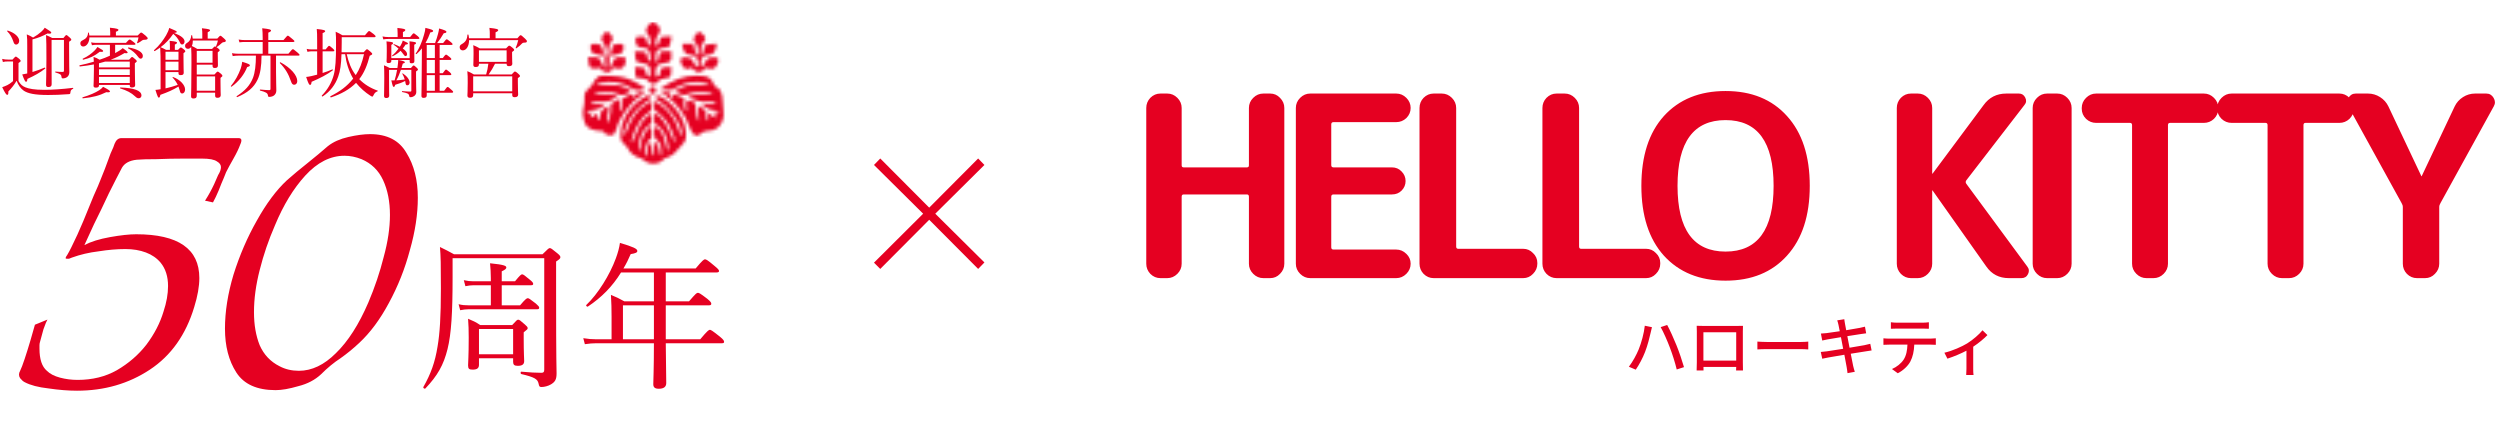 <svg width="791" height="136" viewBox="0 0 791 136" fill="none" xmlns="http://www.w3.org/2000/svg">
<g clip-path="url(#clip0_548_144)">
<path d="M10.272 12.464V22.784C11.616 22.376 13.032 21.872 14.112 21.392C14.232 21.344 14.4 21.608 14.28 21.704C12.72 22.952 10.944 23.936 8.664 24.968C8.616 25.664 8.496 25.88 8.208 25.88C7.992 25.88 7.68 25.352 7.032 23.552C7.464 23.48 7.944 23.408 8.544 23.264L8.616 23.24V14.648C8.616 12.8 8.616 12.032 8.472 10.88C9.36 11.24 9.72 11.432 10.464 11.888C11.52 11.288 12.36 10.664 13.032 10.064C13.584 9.584 13.944 9.152 14.16 8.768C15.864 9.8 16.224 10.088 16.224 10.328C16.224 10.616 15.864 10.736 15.024 10.592C13.44 11.432 12.144 11.984 10.272 12.464ZM5.088 14.096C4.68 14.096 4.44 13.88 4.176 13.016C3.816 11.96 3.192 10.76 2.28 9.896C2.184 9.824 2.352 9.632 2.472 9.68C4.872 10.448 6.072 11.816 6.072 12.92C6.072 13.568 5.688 14.096 5.088 14.096ZM16.32 12.632V17.912C16.32 20.912 16.344 24.056 16.344 26.648C16.344 27.248 16.032 27.536 15.336 27.536C14.736 27.536 14.568 27.344 14.568 26.696C14.568 25.712 14.688 23.552 14.688 18.68C14.688 14.792 14.664 12.704 14.568 11.096C15.384 11.456 15.72 11.6 16.536 12.032H20.064C20.712 11.192 20.856 11.096 21 11.096C21.144 11.096 21.312 11.192 22.104 11.912C22.488 12.272 22.56 12.392 22.56 12.536C22.56 12.728 22.44 12.848 21.864 13.208V15.776C21.864 21.176 21.936 21.944 21.936 22.784C21.936 23.552 21.672 24.056 21.216 24.392C20.88 24.632 20.4 24.8 19.92 24.8C19.584 24.8 19.512 24.728 19.464 24.32C19.368 23.6 19.152 23.408 17.544 22.928C17.424 22.904 17.424 22.64 17.544 22.64C18.576 22.736 19.032 22.76 19.8 22.76C20.112 22.76 20.232 22.64 20.232 22.376V12.632H16.32ZM5.856 19.952V25.64C6.504 26.744 7.104 27.248 8.04 27.632C9.12 28.064 10.8 28.424 14.064 28.424C16.368 28.424 19.704 28.208 23.064 27.8C23.184 27.776 23.232 28.04 23.112 28.088C22.536 28.352 22.368 28.592 22.296 29.144C22.248 29.696 22.176 29.768 21.792 29.792C19.344 29.984 17.112 30.056 15.216 30.056C10.896 30.056 8.832 29.552 7.536 28.712C6.528 27.992 5.808 27.008 5.256 25.544C4.488 26.864 3.72 27.8 2.64 28.952C2.688 29.792 2.544 30.008 2.28 30.008C1.992 30.008 1.584 29.432 0.696 27.584C1.2 27.416 1.752 27.2 2.304 26.936C2.856 26.648 3.432 26.288 4.128 25.664V19.448H2.52C1.896 19.448 1.488 19.472 0.912 19.616L0.672 18.632C1.392 18.8 1.848 18.848 2.52 18.848H3.96C4.728 18.008 4.848 17.912 4.992 17.912C5.16 17.912 5.304 18.008 6.096 18.632C6.456 18.992 6.552 19.136 6.552 19.28C6.552 19.424 6.48 19.52 5.856 19.952ZM29.712 22.16V20.384C28.32 20.648 26.856 20.864 25.296 21.032C25.128 21.056 25.056 20.672 25.224 20.648C26.712 20.36 28.224 19.952 29.688 19.52C29.664 18.992 29.64 18.512 29.592 18.008C30.408 18.272 30.744 18.44 31.512 18.896C32.592 18.56 33.72 18.104 34.776 17.624V14.168H30.48C30 14.168 29.688 14.216 29.088 14.312L28.824 13.4C29.496 13.544 29.88 13.568 30.432 13.568H39.84C40.68 12.608 40.872 12.512 41.04 12.512C41.208 12.512 41.4 12.608 42.312 13.328C42.744 13.664 42.864 13.784 42.864 13.952C42.864 14.096 42.792 14.168 42.552 14.168H36.432V16.808C37.488 16.256 38.304 15.728 38.832 15.224C40.008 16.04 40.392 16.424 40.392 16.64C40.392 16.808 40.128 16.928 39.408 16.784C38.04 17.6 36.6 18.32 35.016 18.896H40.848C41.52 18.128 41.64 18.032 41.784 18.032C41.952 18.032 42.096 18.128 42.816 18.752C43.176 19.064 43.272 19.208 43.272 19.352C43.272 19.496 43.2 19.616 42.672 20V21.8C42.672 24.92 42.768 26.48 42.768 26.936C42.768 27.464 42.384 27.68 41.736 27.68C41.28 27.68 41.064 27.512 41.064 27.104V26.864H31.32V27.08C31.32 27.512 30.96 27.728 30.336 27.728C29.832 27.728 29.592 27.56 29.592 27.128C29.592 26.552 29.712 25.544 29.712 22.16ZM41.064 19.496H33.24C32.616 19.688 31.968 19.856 31.32 20.024V21.32H41.064V19.496ZM31.32 21.92V23.72H41.064V21.92H31.32ZM31.32 24.32V26.264H41.064V24.32H31.32ZM43.824 11.84H28.296C28.248 13.472 27.408 14.72 26.304 14.72C25.824 14.72 25.416 14.336 25.416 13.736C25.416 13.256 25.632 12.992 26.184 12.728C27.288 12.224 27.792 11.504 27.864 10.4C27.864 10.28 28.104 10.256 28.128 10.376C28.2 10.664 28.248 10.952 28.272 11.24H34.872V10.184C34.872 9.848 34.824 9.368 34.776 8.768C37.176 9.008 37.464 9.2 37.464 9.464C37.464 9.656 37.296 9.848 36.672 10.04V11.24H43.56C44.376 10.4 44.496 10.304 44.664 10.304C44.856 10.304 45.048 10.424 46.104 11.312C46.656 11.84 46.728 11.96 46.728 12.128C46.728 12.416 46.44 12.584 45.696 12.584C45.336 12.584 45.144 12.632 44.88 12.848C44.496 13.136 44.208 13.352 43.584 13.664C43.488 13.712 43.344 13.616 43.368 13.52C43.608 12.848 43.752 12.344 43.824 11.84ZM44.52 18.56C44.232 18.56 44.016 18.416 43.68 17.96C42.864 16.832 41.88 15.968 40.536 15.296C40.44 15.248 40.512 14.984 40.632 15.008C43.56 15.488 45.192 16.568 45.192 17.672C45.192 18.224 44.928 18.56 44.52 18.56ZM43.92 31.088C43.488 31.088 43.224 30.944 42.768 30.512C41.544 29.336 40.08 28.616 38.04 27.968C37.92 27.92 37.968 27.68 38.088 27.68C42.36 27.824 44.76 28.64 44.76 30.224C44.76 30.704 44.376 31.088 43.92 31.088ZM26.328 18.896C26.184 18.92 26.088 18.608 26.208 18.56C27.768 17.864 28.968 16.928 29.856 16.064C30.24 15.68 30.576 15.272 30.84 14.864C32.448 15.776 32.64 15.944 32.64 16.16C32.64 16.352 32.472 16.472 31.584 16.376C29.88 17.696 28.584 18.368 26.328 18.896ZM26.208 31.112C26.064 31.136 26.016 30.824 26.16 30.776C28.272 30.176 30.216 29.312 31.44 28.52C31.968 28.16 32.376 27.8 32.616 27.464C34.368 28.376 34.8 28.688 34.8 28.952C34.8 29.144 34.512 29.288 33.624 29.168C31.416 30.248 29.472 30.776 26.208 31.112ZM50.808 28.232V20.888C50.808 18.56 50.808 16.736 50.688 15.032C50.16 15.416 49.584 15.8 48.96 16.16C48.816 16.256 48.648 15.968 48.768 15.848C50.4 14.432 51.672 12.68 52.56 11.168C53.04 10.328 53.376 9.536 53.544 8.84C55.368 9.584 55.944 9.872 55.944 10.064C55.944 10.28 55.728 10.352 55.08 10.424C57.36 11.336 58.392 12.176 58.392 13.136C58.392 13.616 58.056 14.072 57.672 14.072C57.288 14.072 57.168 14 56.76 13.112C56.232 12.128 55.704 11.456 54.816 10.712C53.712 12.32 52.392 13.784 50.808 14.936C51.504 15.224 51.84 15.392 52.536 15.776H53.76V14.432C53.76 13.928 53.736 13.568 53.664 12.92C55.776 13.112 56.016 13.304 56.016 13.52C56.016 13.664 55.872 13.856 55.32 14.096V15.776H56.328C56.928 15.128 57.072 15.032 57.216 15.032C57.384 15.032 57.552 15.128 58.224 15.656C58.536 15.92 58.632 16.064 58.632 16.208C58.632 16.376 58.56 16.496 58.056 16.832V18.296C58.056 21.368 58.128 22.616 58.128 23C58.128 23.552 57.864 23.768 57.168 23.768C56.616 23.768 56.472 23.6 56.472 23.096V22.808H52.368V27.968C53.688 27.68 54.96 27.296 56.232 26.864C55.824 26 55.32 25.304 54.6 24.536C54.528 24.464 54.648 24.344 54.744 24.368C56.952 25.16 58.56 26.888 58.56 28.304C58.56 29.048 58.176 29.576 57.624 29.576C57.216 29.576 57.048 29.36 56.88 28.664C56.76 28.208 56.616 27.776 56.472 27.392C54.504 28.544 53.376 29.048 50.736 30.008C50.616 30.656 50.472 30.896 50.256 30.896C50.016 30.896 49.848 30.584 49.176 28.448C49.8 28.4 50.328 28.328 50.808 28.232ZM56.472 18.92V16.376H52.368V18.92H56.472ZM52.368 19.52V22.208H56.472V19.52H52.368ZM62.256 23.576H67.848C68.592 22.736 68.712 22.664 68.856 22.664C69.024 22.664 69.168 22.712 69.912 23.336C70.296 23.672 70.368 23.84 70.368 23.984C70.368 24.128 70.32 24.224 69.768 24.632V25.976C69.768 28.688 69.84 29.768 69.84 30.104C69.84 30.656 69.48 30.944 68.808 30.944C68.232 30.944 68.064 30.728 68.064 30.176V29.312H62.256V30.296C62.256 30.92 61.896 31.16 61.224 31.16C60.672 31.16 60.456 30.944 60.456 30.464C60.456 29.312 60.576 27.632 60.576 20.048C60.576 17.816 60.576 16.376 60.48 14.864C60.216 15.248 59.856 15.44 59.472 15.44C58.92 15.44 58.56 15.08 58.56 14.552C58.56 14.072 58.728 13.856 59.208 13.568C60.024 13.064 60.432 12.32 60.528 11.192C60.528 11.096 60.768 11.096 60.792 11.192C60.888 11.552 60.936 11.912 60.984 12.224H64.008V10.664C64.008 10.136 63.984 9.704 63.888 8.936C66.192 9.176 66.456 9.344 66.456 9.584C66.456 9.776 66.288 9.92 65.712 10.208V12.224H68.736C69.456 11.432 69.576 11.312 69.72 11.312C69.912 11.312 70.104 11.456 70.92 12.2C71.352 12.608 71.448 12.728 71.448 12.896C71.448 13.184 71.208 13.328 70.68 13.352C70.488 13.352 70.344 13.472 70.056 13.712C69.648 14.096 69.336 14.36 68.64 14.84C68.568 14.888 68.52 14.912 68.472 14.912C68.616 15.008 68.808 15.128 69.048 15.32C69.432 15.608 69.504 15.776 69.504 15.92C69.504 16.064 69.432 16.184 68.904 16.544V17.504C68.904 19.52 68.952 20.408 68.952 20.696C68.952 21.272 68.64 21.512 67.992 21.512C67.44 21.512 67.248 21.32 67.248 20.768V20.456H62.256V23.576ZM62.256 24.176V28.712H68.064V24.176H62.256ZM68.952 12.824H61.008C61.032 13.4 60.936 14 60.696 14.552C61.416 14.888 61.848 15.128 62.424 15.488H67.08C67.752 14.792 67.872 14.696 68.016 14.696C68.088 14.696 68.184 14.72 68.328 14.816C68.328 14.768 68.328 14.744 68.352 14.672C68.616 14.048 68.808 13.448 68.952 12.824ZM67.248 19.856V16.088H62.256V19.856H67.248ZM83.112 17V13.28H77.496C76.896 13.28 76.44 13.304 75.768 13.4L75.504 12.512C76.272 12.632 76.8 12.68 77.448 12.68H83.112V12.008C83.112 10.736 83.064 9.92 82.968 8.936C85.464 9.2 85.752 9.392 85.752 9.656C85.752 9.872 85.56 10.088 84.888 10.328V12.68H89.688C90.744 11.432 90.912 11.288 91.056 11.288C91.248 11.288 91.44 11.432 92.52 12.344C93.048 12.752 93.144 12.896 93.144 13.04C93.144 13.208 93.072 13.28 92.832 13.28H84.888V17H91.248C92.328 15.68 92.52 15.56 92.664 15.56C92.832 15.56 93 15.68 94.152 16.64C94.656 17.072 94.776 17.24 94.776 17.384C94.776 17.528 94.68 17.6 94.464 17.6H87.336V22.712C87.336 25.496 87.432 27.584 87.432 28.64C87.432 29.336 87.144 29.792 86.784 30.128C86.424 30.464 85.8 30.656 85.176 30.656C84.864 30.656 84.84 30.56 84.744 30.056C84.648 29.456 84.048 29.096 82.32 28.664C82.176 28.64 82.176 28.304 82.32 28.328C83.592 28.448 84.624 28.52 85.2 28.52C85.464 28.52 85.584 28.4 85.584 28.112V17.6H82.752C82.728 20.888 82.392 23.384 81.456 25.28C80.28 27.728 78.312 29.36 75.048 30.728C74.904 30.776 74.784 30.488 74.904 30.416C77.592 28.664 79.104 27.008 80.04 24.632C80.712 22.832 80.952 20.6 80.976 17.6H75.408C74.784 17.6 74.352 17.648 73.632 17.744L73.392 16.832C74.184 16.952 74.688 17 75.36 17H83.112ZM93.096 26.816C92.616 26.816 92.328 26.552 92.064 25.712C91.272 23.384 90.192 21.584 88.56 19.976C88.464 19.88 88.632 19.64 88.752 19.712C92.016 21.464 94.056 23.84 94.056 25.664C94.056 26.36 93.624 26.816 93.096 26.816ZM73.272 27.416C73.176 27.488 72.984 27.296 73.056 27.2C74.376 25.64 75.504 23.552 76.152 21.704C76.416 20.936 76.56 20.24 76.632 19.544C78.6 20.168 79.056 20.36 79.056 20.672C79.056 20.888 78.912 21.032 78.192 21.224C77.4 23.36 75.576 25.808 73.272 27.416ZM109.2 17.144H108.048C107.952 20.336 107.64 22.496 107.016 24.2C106.104 26.816 104.496 28.928 102.096 30.512C101.952 30.608 101.712 30.344 101.832 30.224C103.68 28.328 104.928 26.168 105.6 23.696C106.152 21.656 106.32 18.824 106.32 14.192C106.32 11.96 106.32 11.288 106.2 10.04C107.112 10.448 107.472 10.64 108.36 11.168H115.464C116.496 9.92 116.616 9.824 116.784 9.824C116.952 9.824 117.096 9.92 118.224 10.784C118.752 11.216 118.824 11.336 118.824 11.528C118.824 11.672 118.728 11.768 118.488 11.768H108.12V13.304C108.12 14.48 108.096 15.56 108.072 16.544H115.056C115.848 15.656 115.968 15.584 116.112 15.584C116.28 15.584 116.424 15.656 117.264 16.4C117.696 16.784 117.768 16.904 117.768 17.072C117.768 17.24 117.624 17.36 116.976 17.648C116.208 20.648 115.224 23.048 113.664 25.04C115.248 26.672 117.24 27.896 119.472 28.664C119.592 28.712 119.52 28.88 119.4 28.928C118.848 29.12 118.512 29.408 118.176 30.128C118.008 30.488 117.936 30.56 117.768 30.56C117.672 30.56 117.48 30.464 117.168 30.272C115.56 29.24 113.976 27.848 112.656 26.216C110.544 28.328 108.024 29.72 104.712 30.824C104.544 30.872 104.424 30.512 104.568 30.44C107.568 28.928 109.776 27.344 111.744 24.872C110.352 22.544 109.536 19.832 109.2 17.144ZM115.176 17.144H109.704C110.256 19.52 111.048 21.848 112.56 23.768C113.808 21.872 114.6 19.76 115.176 17.144ZM102.072 16.232V23.096C103.128 22.76 104.208 22.376 105.144 21.968C105.288 21.92 105.408 22.16 105.288 22.256C103.512 23.576 101.208 24.776 98.592 25.88C98.52 26.624 98.352 26.864 98.112 26.864C97.824 26.864 97.584 26.504 96.864 24.344C97.32 24.296 97.776 24.248 98.496 24.08C99.048 23.96 99.672 23.816 100.344 23.624V16.232H98.616C98.184 16.232 97.824 16.304 97.272 16.4L97.032 15.464C97.632 15.608 98.016 15.632 98.568 15.632H100.344V12.992C100.344 11.024 100.32 10.208 100.224 9.176C102.6 9.416 102.888 9.608 102.888 9.848C102.888 10.04 102.744 10.208 102.072 10.472V15.632H103.032C103.8 14.624 103.992 14.504 104.136 14.504C104.304 14.504 104.448 14.624 105.288 15.344C105.672 15.704 105.792 15.872 105.792 16.016C105.792 16.16 105.696 16.232 105.456 16.232H102.072ZM130.152 22.112H126.84C126.456 23.24 126 24.368 125.4 25.424C126.288 25.376 127.176 25.28 128.064 25.136C127.872 24.464 127.608 23.888 127.296 23.36C127.248 23.288 127.368 23.168 127.44 23.216C128.76 24.08 129.6 25.208 129.6 26.12C129.6 26.624 129.312 26.984 128.928 26.984C128.472 26.984 128.376 26.864 128.232 25.832C128.208 25.712 128.208 25.688 128.184 25.616C127.08 26.192 126.192 26.48 125.064 26.816C124.896 27.368 124.8 27.488 124.584 27.488C124.344 27.488 124.248 27.368 123.816 25.424C124.224 25.448 124.44 25.448 124.632 25.448H124.848C125.208 24.368 125.424 23.24 125.64 22.112H123.096V24.992C123.096 29.144 123.144 29.792 123.144 30.272C123.144 30.752 122.856 31.016 122.208 31.016C121.704 31.016 121.512 30.776 121.512 30.344C121.512 29.504 121.584 27.968 121.584 24.656C121.584 22.448 121.56 21.752 121.488 20.672C122.28 20.984 122.592 21.128 123.288 21.512H125.736C125.76 21.296 125.808 21.056 125.832 20.84C125.928 20.192 125.976 19.592 126 18.992H123.816V19.304C123.816 19.736 123.528 19.952 122.928 19.952C122.496 19.952 122.304 19.808 122.304 19.4C122.328 18.944 122.376 18.056 122.376 16.184C122.376 14.6 122.376 13.928 122.28 13.088C124.08 13.28 124.368 13.376 124.368 13.64C124.368 13.808 124.272 13.976 123.816 14.192V18.392H129.624V15.2C129.624 14.456 129.624 14.048 129.552 13.064C131.376 13.28 131.64 13.376 131.64 13.616C131.64 13.784 131.52 13.952 131.064 14.144V15.464C131.064 17.432 131.088 18.776 131.112 19.352C131.112 19.832 130.824 20.024 130.224 20.024C129.768 20.024 129.624 19.88 129.624 19.472V18.992H126.12C127.632 19.28 128.088 19.448 128.088 19.712C128.088 19.904 127.92 20 127.44 20.12C127.32 20.6 127.176 21.056 127.032 21.512H130.032C130.536 20.912 130.704 20.72 130.872 20.72C131.04 20.72 131.184 20.816 131.76 21.344C132.168 21.704 132.24 21.848 132.24 21.992C132.24 22.16 132.168 22.256 131.64 22.616V24.248C131.64 26.744 131.712 28.28 131.712 29.144C131.712 29.696 131.424 30.104 131.04 30.392C130.728 30.608 130.32 30.752 129.888 30.752C129.6 30.752 129.528 30.68 129.432 30.2C129.336 29.696 128.928 29.432 127.248 29.12C127.128 29.096 127.152 28.832 127.272 28.832C128.784 28.952 129.336 28.976 129.768 28.976C130.08 28.976 130.152 28.88 130.152 28.64V22.112ZM135.024 29.336V30.2C135.024 30.704 134.712 30.968 134.04 30.968C133.56 30.968 133.344 30.776 133.344 30.344C133.368 28.064 133.44 25.712 133.464 19.04C133.464 17.792 133.488 16.544 133.488 15.296C132.984 15.968 132.408 16.568 131.808 17.096C131.712 17.192 131.448 17.024 131.544 16.904C132.6 15.488 133.608 13.064 134.16 11C134.424 10.16 134.568 9.416 134.592 8.816C136.632 9.32 137.04 9.488 137.04 9.8C137.04 10.04 136.824 10.16 136.152 10.256C135.72 11.48 135.216 12.584 134.64 13.592L134.688 13.616H137.664C138.048 12.584 138.384 11.576 138.6 10.688C138.768 10.04 138.888 9.464 138.936 9.008C140.736 9.536 141.24 9.752 141.24 10.064C141.24 10.328 141.072 10.424 140.4 10.52C139.704 11.744 139.128 12.56 138.312 13.616H140.208C141.048 12.536 141.168 12.44 141.336 12.44C141.504 12.44 141.672 12.536 142.632 13.304C143.088 13.688 143.184 13.808 143.184 14C143.184 14.144 143.088 14.216 142.848 14.216H139.104V18.368H140.112C140.808 17.384 141 17.288 141.144 17.288C141.288 17.288 141.456 17.384 142.344 18.104C142.704 18.392 142.8 18.56 142.8 18.728C142.8 18.872 142.728 18.968 142.488 18.968H139.104V23.168H140.088C140.808 22.136 140.976 22.016 141.12 22.016C141.288 22.016 141.432 22.136 142.344 22.88C142.68 23.192 142.8 23.384 142.8 23.552C142.8 23.696 142.704 23.768 142.488 23.768H139.104V28.736H140.52C141.312 27.632 141.48 27.512 141.648 27.512C141.816 27.512 141.96 27.632 142.872 28.448C143.28 28.784 143.376 28.952 143.376 29.096C143.376 29.24 143.304 29.336 143.064 29.336H135.024ZM135.024 28.736H137.592V23.768H135.024V28.736ZM135.024 23.168H137.592V18.968H135.024V23.168ZM135.024 18.368H137.592V14.216H135.024V18.368ZM127.44 15.344C128.328 15.968 128.808 16.592 128.808 17.12C128.808 17.456 128.616 17.744 128.328 17.744C128.064 17.744 127.992 17.648 127.608 17.144C127.32 16.76 127.056 16.4 126.744 16.064C126 16.808 125.136 17.384 124.224 17.792C124.128 17.84 124.008 17.648 124.08 17.576C124.872 16.928 125.544 16.16 126.096 15.392C125.64 14.96 125.136 14.552 124.536 14.144C124.464 14.096 124.536 13.928 124.632 13.952C125.352 14.216 125.976 14.504 126.504 14.792C126.6 14.672 126.672 14.552 126.768 14.384C127.104 13.784 127.344 13.28 127.44 12.824C128.904 13.472 129.072 13.592 129.072 13.76C129.072 13.976 128.856 14.072 128.328 14.096C128.064 14.528 127.776 14.96 127.44 15.344ZM127.488 11.72H129.768C130.56 10.664 130.752 10.544 130.896 10.544C131.04 10.544 131.232 10.664 132.192 11.456C132.576 11.816 132.696 11.96 132.696 12.104C132.696 12.248 132.624 12.32 132.384 12.32H122.904C122.352 12.32 121.872 12.368 121.272 12.464L121.032 11.528C121.68 11.672 122.184 11.72 122.832 11.72H125.808V10.592C125.808 10.064 125.784 9.632 125.736 8.84C127.968 9.08 128.232 9.248 128.232 9.488C128.232 9.728 128.064 9.896 127.488 10.136V11.72ZM149.928 23.552H153.816C154.152 22.448 154.392 21.32 154.512 20.168H151.536V20.336C151.536 20.96 151.248 21.2 150.528 21.2C149.952 21.2 149.76 21.008 149.76 20.456C149.76 20.048 149.832 19.424 149.832 17C149.832 15.8 149.832 15.224 149.736 14.288C150.6 14.648 150.96 14.84 151.824 15.32H160.104C160.848 14.528 160.968 14.456 161.112 14.456C161.304 14.456 161.472 14.504 162.24 15.176C162.6 15.488 162.672 15.632 162.672 15.776C162.672 15.968 162.552 16.088 162.024 16.448V17.312C162.024 19.184 162.096 19.952 162.096 20.192C162.096 20.672 161.736 20.936 161.064 20.936C160.488 20.936 160.296 20.744 160.296 20.168H156.624C156.048 21.344 155.376 22.496 154.608 23.552H161.904C162.648 22.712 162.768 22.64 162.912 22.64C163.08 22.64 163.248 22.664 164.064 23.408C164.448 23.744 164.52 23.888 164.52 24.032C164.52 24.248 164.4 24.368 163.848 24.704V26C163.848 28.448 163.944 29.552 163.944 29.912C163.944 30.488 163.56 30.752 162.864 30.752C162.264 30.752 162.072 30.56 162.072 30.008V29.504H149.712V30.032C149.712 30.68 149.448 30.944 148.704 30.944C148.128 30.944 147.888 30.704 147.888 30.2C147.888 29.744 147.984 28.976 147.984 26.24C147.984 24.584 147.984 23.696 147.864 22.52C148.752 22.88 149.136 23.072 149.928 23.552ZM160.296 19.568V15.92H151.536V19.568H160.296ZM162.072 28.904V24.152H149.712V28.904H162.072ZM163.968 12.704H148.416C148.416 14.624 147.528 15.944 146.424 15.944C145.848 15.944 145.44 15.536 145.44 14.96C145.44 14.504 145.632 14.216 146.112 13.952C147.288 13.28 147.792 12.512 147.888 11.024C147.888 10.88 148.2 10.88 148.224 11.024C148.32 11.408 148.368 11.768 148.392 12.104H154.968V10.592C154.968 10.112 154.968 9.704 154.848 8.816C157.344 9.08 157.632 9.272 157.632 9.536C157.632 9.752 157.44 9.944 156.792 10.232V12.104H163.704C164.4 11.24 164.568 11.144 164.736 11.144C164.928 11.144 165.12 11.288 166.128 12.224C166.656 12.704 166.704 12.872 166.704 13.04C166.704 13.376 166.536 13.496 165.768 13.496C165.504 13.496 165.36 13.568 165.192 13.736C164.664 14.312 164.16 14.744 163.392 15.272C163.296 15.344 163.128 15.224 163.176 15.104C163.488 14.456 163.752 13.592 163.968 12.704Z" fill="#E50021"/>
<path d="M24.37 123.62C21.61 123.62 18.61 123.38 15.37 122.9C12.13 122.54 9.61 121.88 7.81 120.92C7.33 120.68 6.85 120.26 6.37 119.66C5.89 118.94 5.89 118.16 6.37 117.32C6.73 116.6 7.21 115.34 7.81 113.54C8.41 111.74 9.01 109.82 9.61 107.78C10.21 105.74 10.69 104.06 11.05 102.74L15.01 101.12C14.77 101.48 14.35 102.5 13.75 104.18C13.27 105.86 12.91 107.18 12.67 108.14C12.55 108.5 12.49 108.86 12.49 109.22C12.49 109.58 12.49 109.94 12.49 110.3C12.49 113.66 13.27 116 14.83 117.32C15.79 118.28 17.17 119 18.97 119.48C20.77 119.96 22.63 120.2 24.55 120.2C29.23 120.2 33.37 119.18 36.97 117.14C40.69 114.98 43.81 112.28 46.33 109.04C48.85 105.68 50.65 102.2 51.73 98.6C52.69 95.72 53.17 93.02 53.17 90.5C53.17 87.5 52.39 85.04 50.83 83.12C49.63 81.68 48.07 80.6 46.15 79.88C44.23 79.16 42.07 78.8 39.67 78.8C37.03 78.8 34.21 79.04 31.21 79.52C28.21 79.88 25.39 80.54 22.75 81.5C22.39 81.62 22.09 81.74 21.85 81.86C21.61 81.86 21.37 81.86 21.13 81.86C20.89 81.86 20.77 81.8 20.77 81.68C20.77 81.44 20.95 81.08 21.31 80.6C21.67 80 22.09 79.22 22.57 78.26C23.89 75.62 25.15 72.86 26.35 69.98C27.55 67.1 28.63 64.46 29.59 62.06C30.67 59.66 31.39 57.98 31.75 57.02C32.11 56.18 32.59 54.98 33.19 53.42C33.79 51.74 34.39 50.12 34.99 48.56C35.71 47 36.13 45.98 36.25 45.5C36.73 44.3 37.45 43.7 38.41 43.7H75.49C76.45 43.7 76.63 44.36 76.03 45.68C75.55 47 74.83 48.5 73.87 50.18C72.91 51.86 72.13 53.3 71.53 54.5C71.53 54.5 71.29 55.1 70.81 56.3C70.33 57.38 69.79 58.7 69.19 60.26C68.59 61.7 67.99 62.96 67.39 64.04L64.87 63.5C65.95 61.82 66.91 60.08 67.75 58.28C68.59 56.36 69.01 55.4 69.01 55.4C69.61 54.44 69.91 53.6 69.91 52.88C69.91 52.16 69.49 51.56 68.65 51.08C67.81 50.48 66.25 50.18 63.97 50.18C62.89 50.18 60.91 50.18 58.03 50.18C55.27 50.18 52.45 50.24 49.57 50.36C46.69 50.36 44.59 50.42 43.27 50.54C40.99 50.78 39.43 51.62 38.59 53.06C37.51 55.1 36.13 57.8 34.45 61.16C32.89 64.52 31.33 67.76 29.77 70.88C28.33 74 27.31 76.22 26.71 77.54C28.75 76.46 31.45 75.62 34.81 75.02C38.17 74.42 40.93 74.12 43.09 74.12C56.41 74.12 63.07 78.74 63.07 87.98C63.07 90.62 62.53 93.68 61.45 97.16C58.81 105.92 54.13 112.52 47.41 116.96C40.69 121.4 33.01 123.62 24.37 123.62ZM87.2 123.44C81.32 123.44 77.18 121.58 74.78 117.86C72.38 114.14 71.18 109.52 71.18 104C71.18 98.6 72.08 92.9 73.88 86.9C75.8 80.78 78.26 75.08 81.26 69.8C84.26 64.4 87.44 60.14 90.8 57.02C92.84 55.22 95 53.42 97.28 51.62C99.68 49.7 101.84 47.9 103.76 46.22C105.44 44.9 107.6 43.94 110.24 43.34C112.88 42.74 115.16 42.44 117.08 42.44C122.48 42.44 126.32 44.42 128.6 48.38C131 52.22 132.2 56.96 132.2 62.6C132.2 67.76 131.36 73.28 129.68 79.16C128.12 85.04 125.9 90.62 123.02 95.9C120.26 101.06 117.14 105.26 113.66 108.5C111.74 110.3 109.76 111.92 107.72 113.36C105.68 114.68 103.64 116.36 101.6 118.4C99.68 120.2 97.28 121.46 94.4 122.18C91.52 123.02 89.12 123.44 87.2 123.44ZM94.58 117.32C98.66 117.32 102.56 115.46 106.28 111.74C110.12 108.02 113.54 102.68 116.54 95.72C118.58 90.92 120.2 86.12 121.4 81.32C122.72 76.52 123.38 72.08 123.38 68C123.38 63.8 122.66 60.14 121.22 57.02C119.78 53.9 117.5 51.68 114.38 50.36C112.58 49.64 110.78 49.28 108.98 49.28C104.54 49.28 100.4 51.38 96.56 55.58C92.84 59.66 89.66 64.88 87.02 71.24C84.98 75.92 83.36 80.66 82.16 85.46C80.96 90.14 80.36 94.58 80.36 98.78C80.36 102.74 80.96 106.22 82.16 109.22C83.48 112.22 85.58 114.44 88.46 115.88C90.26 116.84 92.3 117.32 94.58 117.32Z" fill="#E50021"/>
<path d="M151.55 113.35V115.4C151.55 116.5 150.95 116.95 149.55 116.95C148.45 116.95 148.1 116.7 148.1 115.6C148.1 114.65 148.3 112.9 148.3 106.85C148.3 104.45 148.25 102.85 148.1 100.85C149.75 101.55 150.45 101.85 151.95 102.85H162.05C163.4 101.35 163.65 101.15 163.95 101.15C164.3 101.15 164.6 101.35 166.05 102.65C166.7 103.2 166.95 103.5 166.95 103.8C166.95 104.15 166.9 104.2 165.7 105.15V107.3C165.7 111.5 165.85 113.65 165.85 114.25C165.85 115.3 165.2 115.75 163.8 115.75C162.75 115.75 162.35 115.4 162.35 114.5V113.35H151.55ZM162.35 112.1V104.1H151.55V112.1H162.35ZM158.75 96.6H164.55C166.25 94.6 166.65 94.35 167 94.35C167.3 94.35 167.7 94.6 169.55 96.05C170.35 96.75 170.6 97.05 170.6 97.35C170.6 97.7 170.45 97.85 169.95 97.85H148.25C147.4 97.85 146.75 97.95 145.6 98.15L145.1 96.25C146.3 96.55 147.15 96.6 148.2 96.6H155.3V90.25H149.85C149 90.25 148.35 90.35 147.25 90.55L146.75 88.65C147.95 88.9 148.7 89 149.75 89H155.3V87.95C155.3 86.35 155.2 84.9 155.05 83.3C159.7 83.75 160.2 84.15 160.2 84.65C160.2 85 159.85 85.35 158.75 85.85V89H162.95C164.55 87.05 164.9 86.8 165.2 86.8C165.55 86.8 165.9 87.05 167.7 88.55C168.45 89.15 168.7 89.5 168.7 89.8C168.7 90.1 168.55 90.25 168.05 90.25H158.75V96.6ZM143.2 81.7V87.8C143.2 98.9 142.8 105.6 141.6 110.45C140.35 115.5 138.4 118.9 134.6 122.9C134.35 123.15 133.8 122.75 133.95 122.45C136.3 118.3 137.65 114.65 138.45 109.6C139.15 105.5 139.5 100.2 139.5 91.3C139.5 83.45 139.45 81.05 139.2 78.15C141.05 79.05 141.85 79.45 143.65 80.45H171.65C173.4 78.7 173.65 78.5 173.95 78.5C174.3 78.5 174.6 78.7 176.3 80.1C177.1 80.75 177.3 81.05 177.3 81.35C177.3 81.75 177.15 81.95 175.95 82.75V93C175.95 115.05 176.1 116.8 176.1 118.1C176.1 120.05 175.65 120.8 174.35 121.6C173.45 122.15 172.2 122.45 171.35 122.45C170.7 122.45 170.6 122.3 170.4 121.35C170.1 119.95 169.15 119.35 164.95 118.35C164.65 118.3 164.65 117.55 164.95 117.6C167.7 117.85 169.65 117.95 171.25 117.95C171.95 117.95 172.2 117.75 172.2 116.95V81.7H143.2ZM193.5 107.35V100.15C193.5 97.7 193.45 95.8 193.3 93.3C195.05 94 195.8 94.4 197.55 95.35H206.9V86.2H196.5C193.75 90.65 190.35 94.1 186 97C185.75 97.15 185.3 96.7 185.5 96.5C189.2 93 192.95 86.95 194.85 81.75C195.5 80 195.95 78.35 196.15 76.85C200.35 78.1 201.65 78.7 201.65 79.4C201.65 79.9 201.1 80.15 199.55 80.4C198.85 82.05 198.1 83.55 197.25 84.95H220.1C222.35 82.25 222.75 82.05 223.05 82.05C223.4 82.05 223.8 82.2 226.15 84.2C227.25 85.1 227.5 85.45 227.5 85.75C227.5 86.05 227.25 86.2 226.75 86.2H210.65V95.35H218C220.2 92.8 220.45 92.65 220.8 92.65C221.15 92.65 221.45 92.75 223.8 94.55C224.9 95.45 225.05 95.8 225.05 96.1C225.05 96.45 224.85 96.6 224.35 96.6H210.65V107.35H221.55C223.9 104.55 224.3 104.35 224.6 104.35C224.9 104.35 225.3 104.55 227.75 106.5C228.9 107.45 229.1 107.8 229.1 108.15C229.1 108.45 228.95 108.6 228.45 108.6H210.65C210.7 114.8 210.8 119.5 210.8 121.2C210.8 122.4 210 123 208.45 123C207.2 123 206.7 122.55 206.7 121.55C206.7 120.5 206.9 116.9 206.9 108.6H188.7C187.45 108.6 186.5 108.7 185.05 108.9L184.55 107C186.15 107.25 187.2 107.35 188.65 107.35H193.5ZM197.1 107.35H206.9V96.6H197.1V107.35Z" fill="#E50021"/>
<mask id="mask0_548_144" style="mask-type:alpha" maskUnits="userSpaceOnUse" x="166" y="7" width="82" height="77">
<path fill-rule="evenodd" clip-rule="evenodd" d="M205.11 8.1C204.168 9.292 204.214 10.332 205.249 11.19C205.572 11.458 205.814 12.321 205.814 13.207C205.814 14.479 205.719 14.676 205.28 14.312C204.987 14.068 204.642 13.35 204.516 12.717C204.306 11.667 204.146 11.564 202.727 11.564C201.154 11.564 200.996 11.74 201.163 13.306C201.292 14.52 201.934 15.047 203.286 15.047C204.984 15.047 205.814 16.067 205.814 18.155C205.814 20.119 205.129 19.838 204.694 17.696C204.444 16.466 204.339 16.396 202.556 16.282C200.762 16.167 200.69 16.201 200.92 17.056C201.051 17.548 201.162 18.327 201.164 18.787C201.168 19.467 201.474 19.675 202.8 19.899C205.307 20.323 205.814 20.792 205.814 22.688C205.814 23.594 205.661 24.336 205.474 24.336C204.932 24.336 204.351 23.45 204.206 22.401C204.092 21.572 203.846 21.417 202.489 21.317L200.906 21.202L200.997 22.672C201.048 23.481 201.107 24.273 201.129 24.433C201.151 24.593 201.874 24.723 202.736 24.723C203.91 24.723 204.528 24.966 205.199 25.691C206.301 26.879 207.219 26.921 208.109 25.822C208.539 25.291 209.41 24.902 210.493 24.757C212.183 24.532 212.201 24.514 212.319 22.885L212.438 21.24H210.909C209.351 21.24 208.91 21.664 208.91 23.166C208.91 23.746 208.212 24.336 207.524 24.336C207.435 24.336 207.362 23.667 207.362 22.848C207.362 21.195 208.262 20.079 209.593 20.079C210.041 20.079 210.855 19.909 211.401 19.702C212.239 19.383 212.393 19.082 212.393 17.766V16.209H210.659C209.083 16.209 208.903 16.305 208.688 17.273C208.235 19.307 208.082 19.692 207.723 19.692C207.525 19.692 207.362 18.928 207.362 17.995C207.362 16.618 207.542 16.18 208.316 15.673C208.841 15.329 209.788 15.047 210.422 15.047C211.757 15.047 211.845 14.947 212.208 13.013L212.48 11.564H210.763C209.109 11.564 209.034 11.616 208.688 12.986C208.491 13.768 208.112 14.479 207.846 14.566C207.047 14.828 207.267 12.176 208.136 11.072C209.143 9.792 209.113 9.113 207.995 7.908C206.828 6.648 206.225 6.688 205.11 8.1ZM191.01 10.749C190.192 11.579 190.132 12.851 190.883 13.474C191.572 14.046 192.09 16.929 191.593 17.425C191.39 17.628 191.307 18.657 191.408 19.711C191.509 20.765 191.477 21.627 191.336 21.627C191.195 21.627 190.743 20.843 190.333 19.885C189.601 18.177 189.552 18.144 187.783 18.144H185.979L186.221 19.353C186.354 20.018 186.463 20.721 186.463 20.914C186.463 21.499 188.148 21.937 189.068 21.59C189.738 21.337 190.023 21.435 190.339 22.026C190.836 22.954 193.429 23.133 193.429 22.24C193.429 21.537 194.184 21.274 195.171 21.633C196.433 22.093 197.551 21.432 197.825 20.063C198.205 18.162 198.191 18.144 196.318 18.144C194.606 18.144 194.544 18.187 193.816 19.885C193.405 20.843 192.954 21.627 192.813 21.627C192.672 21.627 192.64 20.765 192.741 19.711C192.842 18.657 192.759 17.628 192.556 17.425C192.059 16.929 192.577 14.046 193.266 13.474C194.055 12.819 193.944 11.459 193.038 10.683C192.087 9.869 191.871 9.876 191.01 10.749ZM220.165 10.951C219.232 11.944 219.298 13.032 220.343 13.899C220.948 14.401 221.165 17.962 220.569 17.593C220.382 17.477 220.031 16.596 219.789 15.635L219.349 13.886H217.582H215.815L216.076 15.144C216.387 16.648 217.206 17.37 218.6 17.37C219.941 17.37 220.908 18.477 220.908 20.013C220.908 21.658 220.292 21.563 219.459 19.789C218.866 18.525 218.584 18.321 217.277 18.214C215.364 18.058 214.98 18.452 215.525 20.015C216.062 21.554 217.128 22.201 218.19 21.632C218.808 21.301 219.049 21.372 219.444 22.005C220.098 23.051 222.099 23.062 222.748 22.023C223.142 21.392 223.401 21.324 224.221 21.636C225.545 22.14 226.517 21.586 227.065 20.015C227.61 18.452 227.226 18.058 225.313 18.214C224.011 18.321 223.716 18.531 223.102 19.789C222.223 21.586 221.682 21.646 221.682 19.945C221.682 18.434 222.664 17.37 224.058 17.37C225.392 17.37 226.208 16.625 226.52 15.121L226.785 13.841L224.926 13.96C223.099 14.078 223.062 14.106 222.749 15.621C222.27 17.939 221.682 18.232 221.682 16.152C221.682 14.947 221.926 14.11 222.456 13.499C223.452 12.351 223.431 11.888 222.335 10.858C221.224 9.814 221.233 9.814 220.165 10.951ZM186.855 14.951C186.864 16.531 187.285 16.943 189.269 17.314L191.066 17.649L190.838 16.445C190.432 14.294 190.041 13.886 188.384 13.886C186.967 13.886 186.85 13.968 186.855 14.951ZM193.884 14.564C193.694 14.936 193.436 15.783 193.311 16.445L193.083 17.649L194.88 17.314C196.864 16.943 197.285 16.531 197.294 14.951C197.299 13.968 197.182 13.886 195.765 13.886C194.693 13.886 194.126 14.091 193.884 14.564ZM188.614 24.929C188.069 25.517 187.624 26.177 187.624 26.397C187.624 26.617 187.005 27.364 186.249 28.056C185.015 29.187 184.879 29.507 184.928 31.18C184.958 32.205 184.809 33.598 184.596 34.275C184.202 35.53 184.553 38.032 185.326 39.476C185.891 40.532 187.75 41.365 189.539 41.365C190.402 41.365 191.107 41.533 191.107 41.739C191.107 42.369 192.674 42.993 193.645 42.749C194.325 42.578 194.675 42.094 194.999 40.878C196.028 37.01 199.265 32.602 202.822 30.228C203.625 29.693 204.225 29.198 204.157 29.129C204.088 29.061 203.397 29.108 202.622 29.233C201.475 29.419 201.182 29.652 201.052 30.479C200.895 31.476 200.886 31.479 200.598 30.625C200.249 29.588 200.398 29.605 198.468 30.377C197.033 30.951 196.912 31.114 196.912 32.474C196.912 33.285 196.807 34.224 196.677 34.561C196.218 35.758 195.947 35.145 196.081 33.21L196.217 31.247L194.68 32.031C193.383 32.693 193.172 32.967 193.328 33.786C193.563 35.014 192.708 38.656 192.184 38.656C191.962 38.656 191.897 38.277 192.035 37.785C192.566 35.887 192.75 33.625 192.373 33.625C192.16 33.625 191.526 33.986 190.966 34.427C190.224 35.01 189.946 35.586 189.946 36.533C189.946 38.216 189.26 38.657 189.1 37.077L188.978 35.869L187.966 36.67C186.759 37.623 186.176 37.3 187.139 36.211C187.799 35.465 187.788 35.451 186.753 35.703C186.167 35.845 185.688 35.803 185.688 35.609C185.688 35.15 186.66 34.786 187.886 34.786C188.961 34.786 191.107 33.663 191.107 33.1C191.107 32.898 190.181 32.838 188.978 32.962C187.807 33.083 186.85 33.028 186.85 32.84C186.85 32.358 189.365 31.944 190.839 32.183C191.684 32.32 192.628 32.1 193.817 31.489L195.558 30.595L194.468 30.175C193.869 29.944 192.161 29.755 190.672 29.755C188.966 29.755 188.053 29.611 188.204 29.368C188.604 28.72 193.638 28.908 195.146 29.627C196.328 30.191 196.7 30.208 198.061 29.759C198.919 29.476 199.622 29.088 199.622 28.897C199.622 28.706 198.794 28.172 197.783 27.71C196.301 27.033 195.251 26.874 192.365 26.894C188.776 26.918 187.73 26.579 189.994 26.126C193.251 25.475 197.311 26.174 199.557 27.773C200.723 28.604 202.288 28.783 203.669 28.243C204.331 27.984 204.209 27.819 202.702 26.936C198.882 24.699 197.257 24.193 193.355 24.023C189.664 23.864 189.587 23.878 188.614 24.929ZM214.909 24.863C213.632 25.344 211.728 26.278 210.679 26.938L208.77 28.138L210.525 28.401C212.042 28.629 212.563 28.505 214.375 27.482C216.707 26.166 219.797 25.63 222.615 26.052C225.508 26.486 224.65 26.878 220.811 26.876C217.685 26.874 216.986 27.004 215.296 27.897L213.361 28.92L214.904 29.574C216.335 30.181 216.574 30.183 218.194 29.602C220.115 28.914 224.98 28.755 225.359 29.368C225.51 29.611 224.553 29.761 222.769 29.772C221.213 29.782 219.425 30.009 218.795 30.278L217.65 30.767L219.375 31.494C220.383 31.919 221.78 32.178 222.733 32.115C224.626 31.992 226.802 32.395 226.54 32.819C226.441 32.979 225.35 33.043 224.117 32.96L221.876 32.809L223.037 33.796C223.675 34.338 224.663 34.783 225.23 34.784C226.449 34.786 227.488 35.138 227.488 35.548C227.488 35.708 227.008 35.766 226.423 35.675C225.423 35.519 225.402 35.544 226.077 36.091C226.471 36.41 226.729 36.87 226.648 37.111C226.555 37.391 226.13 37.259 225.482 36.749C224.118 35.675 223.886 35.735 224.087 37.108C224.18 37.747 224.132 38.269 223.979 38.269C223.577 38.269 223.192 36.496 223.449 35.828C223.647 35.312 221.837 33.625 221.085 33.625C220.929 33.625 220.903 34.8 221.028 36.237C221.24 38.689 221.22 38.778 220.712 37.689C220.413 37.05 220.161 35.634 220.151 34.543C220.136 32.718 220.042 32.52 218.996 32.087C217.404 31.427 216.931 31.851 217.238 33.665C217.39 34.562 217.34 35.173 217.115 35.173C216.633 35.173 216.15 32.658 216.45 31.714C216.634 31.133 216.331 30.88 214.853 30.376C212.612 29.612 212.781 29.598 212.781 30.552C212.781 31.027 212.611 31.244 212.36 31.088C212.128 30.945 212.025 30.5 212.13 30.098C212.244 29.663 212.121 29.368 211.825 29.368C211.552 29.368 210.741 29.262 210.023 29.133C208.733 28.902 208.741 28.916 210.657 30.243C214.137 32.654 216.895 36.336 218.258 40.393C219.083 42.849 220.4 43.526 221.798 42.212C222.423 41.625 223.187 41.365 224.29 41.365C227.294 41.365 229.397 38.456 228.854 35.051C228.712 34.16 228.601 32.67 228.607 31.739C228.621 29.743 227.808 27.974 226.719 27.628C226.291 27.492 225.834 26.954 225.703 26.433C225.573 25.912 225.026 25.139 224.489 24.717C223.061 23.593 218.081 23.67 214.909 24.863ZM205.578 27.986C205.192 28.99 205.732 29.82 206.683 29.685C207.323 29.594 207.556 29.303 207.556 28.594C207.556 27.884 207.323 27.593 206.683 27.502C206.16 27.428 205.717 27.621 205.578 27.986ZM202.975 31.341C199.123 33.893 196.515 38.163 196.401 42.107C196.337 44.301 196.419 44.55 197.561 45.619C198.238 46.252 198.9 47.113 199.033 47.532C199.282 48.317 201.471 49.88 202.321 49.88C202.584 49.88 203.317 50.316 203.949 50.848C205.639 52.27 208.539 52.072 209.878 50.444C210.091 50.185 210.766 49.856 211.379 49.713C211.991 49.571 212.949 48.95 213.507 48.336C214.065 47.721 215.088 46.603 215.78 45.851C216.849 44.69 217.038 44.193 217.038 42.552C217.038 38.569 214.34 34.107 210.219 31.271C208.811 30.302 208.397 30.181 207.724 30.542C206.958 30.952 207.003 31.03 208.591 32.044C211.833 34.114 214.952 38.35 215.666 41.656C216.112 43.716 215.297 43.082 214.581 40.812C213.683 37.96 211.817 35.296 209.491 33.541C208.426 32.738 207.425 32.08 207.265 32.079C207.106 32.078 206.975 32.773 206.975 33.625C206.975 34.476 207.143 35.173 207.349 35.173C208.039 35.173 210.479 37.587 211.414 39.193C212.708 41.417 213.979 44.78 213.611 45.008C213.442 45.112 212.743 43.826 212.058 42.15C210.89 39.293 208.357 35.947 207.362 35.947C207.149 35.947 206.975 36.731 206.975 37.689C206.975 38.868 207.139 39.43 207.483 39.43C208.23 39.43 209.947 41.357 210.588 42.914C211.359 44.786 211.784 47.558 211.301 47.558C211.088 47.558 210.794 46.818 210.647 45.913C210.143 42.797 208.575 40.204 207.194 40.204C207.074 40.204 206.975 40.978 206.975 41.924C206.975 43.153 207.178 43.788 207.688 44.149C208.777 44.923 209.298 46.178 209.291 48.016C209.287 49.237 209.185 49.531 208.91 49.106C208.704 48.787 208.532 48.066 208.529 47.504C208.526 46.942 208.181 46.071 207.762 45.569L207.001 44.655L206.988 47.097C206.98 48.623 206.83 49.449 206.588 49.3C206.375 49.168 206.201 48.091 206.201 46.907C206.201 45.05 206.122 44.819 205.628 45.229C205.314 45.49 204.943 46.557 204.805 47.599C204.666 48.641 204.382 49.493 204.172 49.493C203.642 49.493 204.185 46.037 204.886 44.946C205.193 44.467 205.615 44.075 205.823 44.075C206.031 44.075 206.201 43.204 206.201 42.14C206.201 41.075 206.042 40.204 205.848 40.204C204.731 40.204 202.737 44.022 202.714 46.203C202.71 46.629 202.52 47.239 202.294 47.558C201.99 47.986 201.932 47.566 202.073 45.963C202.309 43.278 203.558 40.738 205.062 39.882C206.038 39.327 206.196 39.007 206.199 37.578C206.201 36.071 206.134 35.956 205.469 36.312C205.066 36.527 204.254 37.274 203.665 37.97C202.708 39.102 202.223 40.04 200.406 44.268C199.564 46.227 199.542 44.703 200.38 42.464C201.519 39.419 203.291 36.814 204.846 35.896C206.032 35.196 206.201 34.906 206.201 33.562V32.027L204.613 32.919C201.818 34.491 199.803 37.302 197.865 42.333C197.593 43.037 197.552 43.044 197.402 42.417C197.145 41.337 199.385 36.96 201.211 34.98C202.122 33.992 203.622 32.741 204.545 32.2C205.893 31.41 206.136 31.11 205.778 30.679C205.168 29.944 205.038 29.974 202.975 31.341ZM182.012 57.234C181.654 57.812 182.151 58.395 183.002 58.395C184.143 58.395 183.9 59.093 182.689 59.294C181.891 59.427 181.963 59.458 182.976 59.417C183.929 59.379 184.365 59.163 184.456 58.685C184.551 58.182 184.328 58.008 183.588 58.008C183.04 58.008 182.592 57.815 182.592 57.579C182.592 57.311 182.967 57.244 183.592 57.401C184.241 57.563 184.505 57.51 184.344 57.249C184.026 56.735 182.327 56.724 182.012 57.234ZM198.524 57.187C198.239 57.367 198.065 57.93 198.136 58.438C198.244 59.198 198.525 59.384 199.718 59.482C200.827 59.574 201.17 59.46 201.17 58.999C201.17 58.629 200.833 58.397 200.299 58.401C199.583 58.406 199.532 58.478 200.009 58.805C200.468 59.119 200.386 59.178 199.622 59.089C198.179 58.92 198.267 57.422 199.718 57.442C200.304 57.451 200.783 57.32 200.783 57.152C200.783 56.747 199.178 56.771 198.524 57.187ZM215.967 58.201C215.967 59.053 216.046 59.445 216.143 59.072C216.249 58.669 216.69 58.395 217.231 58.395C217.773 58.395 218.214 58.669 218.319 59.072C218.416 59.445 218.496 59.053 218.496 58.201C218.496 57.35 218.416 56.958 218.319 57.331C218.214 57.733 217.773 58.008 217.231 58.008C216.69 58.008 216.249 57.733 216.143 57.331C216.046 56.958 215.967 57.35 215.967 58.201ZM185.553 57.53C185.797 57.686 186.078 58.25 186.177 58.782L186.357 59.749L186.41 58.713C186.442 58.083 186.727 57.608 187.14 57.5C187.512 57.403 187.208 57.306 186.463 57.284C185.718 57.263 185.308 57.373 185.553 57.53ZM188.46 58.219C188.213 58.762 188.011 59.24 188.011 59.284C188.011 59.327 188.509 59.362 189.118 59.362C190.158 59.362 190.202 59.298 189.854 58.298C189.393 56.974 189.036 56.954 188.46 58.219ZM191.01 57.49C191.276 57.597 191.494 58.106 191.494 58.62C191.494 59.135 191.668 59.556 191.881 59.556C192.094 59.556 192.268 59.135 192.268 58.62C192.268 58.106 192.486 57.597 192.752 57.49C193.018 57.383 192.626 57.295 191.881 57.295C191.136 57.295 190.744 57.383 191.01 57.49ZM193.816 58.395C193.816 59.416 193.944 59.55 194.88 59.503C195.931 59.451 195.932 59.448 194.977 59.261C194.074 59.085 194.061 59.052 194.784 58.761C195.441 58.496 195.456 58.445 194.88 58.422C193.903 58.383 194.047 57.705 195.074 57.507C195.821 57.363 195.793 57.332 194.88 57.286C193.944 57.24 193.816 57.373 193.816 58.395ZM202.015 58.298C202.118 59.196 202.32 59.362 203.298 59.362C204.277 59.362 204.479 59.196 204.582 58.298C204.649 57.713 204.519 57.234 204.291 57.234C204.065 57.234 203.879 57.669 203.879 58.201C203.879 58.803 203.659 59.169 203.298 59.169C202.937 59.169 202.718 58.803 202.718 58.201C202.718 57.669 202.532 57.234 202.305 57.234C202.078 57.234 201.948 57.713 202.015 58.298ZM205.427 58.395C205.427 59.458 205.533 59.551 206.685 59.503C207.698 59.461 207.762 59.416 207.009 59.275C206.287 59.138 206.199 59.02 206.622 58.753C207.008 58.508 207.027 58.405 206.685 58.401C205.852 58.391 206.158 57.683 207.072 57.507C207.702 57.385 207.594 57.325 206.685 57.286C205.533 57.238 205.427 57.332 205.427 58.395ZM208.717 57.621C208.38 58.164 208.835 58.775 209.61 58.821C210.018 58.844 209.899 58.976 209.297 59.169L208.33 59.479L209.394 59.517C210.099 59.543 210.458 59.36 210.458 58.975C210.458 58.656 210.208 58.395 209.901 58.395C209.594 58.395 209.218 58.193 209.066 57.947C208.876 57.64 209.052 57.568 209.624 57.717C210.084 57.837 210.362 57.778 210.242 57.585C209.952 57.116 209.015 57.138 208.717 57.621ZM211.484 57.53C211.728 57.686 212.009 58.25 212.108 58.782L212.288 59.749L212.341 58.713C212.373 58.083 212.658 57.608 213.071 57.5C213.443 57.403 213.139 57.306 212.393 57.284C211.648 57.263 211.239 57.373 211.484 57.53ZM219.788 57.765C219.094 58.601 219.697 59.556 220.917 59.556C222.125 59.556 222.532 58.939 222.003 57.911C221.587 57.102 220.403 57.024 219.788 57.765ZM223.151 58.416C223.3 59.43 223.469 59.581 224.342 59.48C225.167 59.385 225.373 59.143 225.435 58.201C225.505 57.122 225.491 57.109 225.224 58.006C224.821 59.367 223.617 59.535 223.617 58.23C223.617 57.682 223.473 57.234 223.297 57.234C223.121 57.234 223.055 57.766 223.151 58.416ZM226.504 57.647C226.22 58.105 226.212 58.093 227.294 58.751C228.04 59.205 228.036 59.215 227.197 59.038C226.718 58.937 226.327 59.024 226.327 59.231C226.327 59.776 228.366 59.453 228.554 58.879C228.642 58.613 228.448 58.395 228.123 58.395C227.799 58.395 227.414 58.202 227.269 57.966C227.088 57.675 227.298 57.621 227.923 57.798C228.632 57.999 228.709 57.966 228.262 57.652C227.513 57.128 226.826 57.126 226.504 57.647ZM229.423 58.395C229.423 59.456 229.531 59.552 230.681 59.51L231.938 59.464L230.777 59.169C229.979 58.966 229.859 58.855 230.39 58.816L231.164 58.758L230.39 58.307C229.641 57.869 229.647 57.846 230.584 57.583L231.551 57.311L230.487 57.272C229.554 57.238 229.423 57.377 229.423 58.395ZM221.614 58.524C221.698 58.959 221.477 59.169 220.936 59.169C220.495 59.169 220.134 58.937 220.134 58.653C220.134 57.468 221.388 57.358 221.614 58.524ZM167.242 65.174C166.363 67.252 166.164 68.07 166.538 68.07C166.825 68.07 167.17 67.722 167.305 67.296C167.489 66.715 167.89 66.522 168.915 66.522C169.954 66.522 170.328 66.707 170.482 67.296C170.607 67.775 171.01 68.07 171.536 68.07C172.367 68.07 172.353 67.998 171.008 65.192C170.218 63.545 169.378 62.306 169.046 62.296C168.684 62.284 168.005 63.367 167.242 65.174ZM212.781 65.168C212.781 67.812 212.849 68.07 213.555 68.07C214.157 68.07 214.329 67.812 214.329 66.909C214.329 65.817 214.418 65.748 215.849 65.748C217.493 65.748 218.702 64.895 218.505 63.873C218.327 62.95 216.695 62.277 214.619 62.271L212.781 62.265V65.168ZM173.691 65.748C173.691 67.422 173.834 68.07 174.205 68.07C174.488 68.07 174.706 67.684 174.689 67.212C174.645 65.993 175.762 65.912 176.392 67.089C176.681 67.629 177.257 68.07 177.672 68.07C178.361 68.07 178.333 67.947 177.348 66.656L176.269 65.241L177.323 64.333C178.243 63.542 178.282 63.426 177.63 63.426C177.218 63.426 176.657 63.697 176.382 64.028C176.108 64.359 175.54 64.813 175.121 65.037C174.438 65.403 174.378 65.34 174.551 64.436C174.683 63.747 174.576 63.426 174.217 63.426C173.831 63.426 173.691 64.047 173.691 65.748ZM180.657 63.815C180.657 64.029 180.238 65.074 179.724 66.137C178.839 67.973 178.829 68.07 179.531 68.07C179.938 68.07 180.27 67.809 180.27 67.49C180.27 67.084 180.679 66.909 181.625 66.909C182.571 66.909 182.979 67.084 182.979 67.49C182.979 67.809 183.241 68.07 183.56 68.07C184.318 68.07 184.316 68.058 183.092 65.563C182.403 64.157 181.807 63.426 181.351 63.426C180.969 63.426 180.657 63.601 180.657 63.815ZM185.785 63.673C184.418 64.251 185.788 66.135 187.575 66.135C188.003 66.135 188.46 66.311 188.593 66.525C188.982 67.155 187.603 67.458 186.406 67.006C185.542 66.681 185.301 66.7 185.301 67.095C185.301 68.187 188.35 68.45 189.355 67.445C190.378 66.421 189.757 65.653 187.527 65.184C185.798 64.82 186.232 64.067 188.032 64.309C189.127 64.456 189.556 64.383 189.453 64.069C189.299 63.603 186.634 63.315 185.785 63.673ZM191.805 65.761C191.053 67.427 190.907 68.07 191.28 68.07C191.565 68.07 191.898 67.809 192.021 67.49C192.152 67.149 192.732 66.909 193.429 66.909C194.126 66.909 194.706 67.149 194.837 67.49C195.036 68.009 196.138 68.344 196.138 67.885C196.138 67.086 193.923 63.429 193.445 63.439C193.097 63.446 192.415 64.412 191.805 65.761ZM197.299 65.748C197.299 67.555 197.428 68.07 197.88 68.07C198.199 68.07 198.46 67.733 198.46 67.319C198.46 66.068 199.298 65.938 200.247 67.041C200.734 67.607 201.432 68.07 201.799 68.07C202.395 68.07 202.383 67.978 201.682 67.2C200.327 65.695 200.269 65.352 201.197 64.365C202.373 63.112 201.466 63.16 199.789 64.44L198.46 65.453V64.44C198.46 63.797 198.248 63.426 197.88 63.426C197.428 63.426 197.299 63.942 197.299 65.748ZM203.809 65.748C203.081 67.397 202.93 68.07 203.289 68.07C203.568 68.07 203.896 67.809 204.019 67.49C204.322 66.7 206.453 66.737 206.902 67.54C207.097 67.887 207.447 68.105 207.681 68.024C208.336 67.798 206.227 63.426 205.463 63.426C205.069 63.426 204.455 64.288 203.809 65.748ZM217.258 63.857C217.611 64.427 216.715 64.961 215.393 64.969C214.585 64.973 214.329 64.788 214.329 64.2C214.329 63.576 214.587 63.426 215.66 63.426C216.393 63.426 217.112 63.62 217.258 63.857ZM219.672 65.761C218.919 67.427 218.773 68.07 219.146 68.07C219.431 68.07 219.764 67.809 219.887 67.49C220.018 67.149 220.598 66.909 221.295 66.909C221.992 66.909 222.572 67.149 222.703 67.49C222.902 68.009 224.004 68.344 224.004 67.885C224.004 67.086 221.789 63.429 221.311 63.439C220.963 63.446 220.281 64.412 219.672 65.761ZM225.359 65.748V68.07H227.584C228.81 68.07 229.81 67.897 229.81 67.683C229.81 67.471 229.009 67.296 228.031 67.296H226.252L226.386 65.361C226.491 63.839 226.396 63.426 225.939 63.426C225.488 63.426 225.359 63.943 225.359 65.748ZM231.644 65.748C230.922 67.421 230.784 68.07 231.152 68.07C231.433 68.07 231.762 67.809 231.885 67.49C232.188 66.7 234.319 66.737 234.768 67.54C234.963 67.887 235.297 68.105 235.512 68.024C235.739 67.939 235.498 66.945 234.936 65.652C233.655 62.705 232.948 62.726 231.644 65.748ZM237.433 64.115C235.734 65.994 237.412 68.383 240.121 67.943C241.773 67.675 242.096 67.43 241.535 66.869C241.241 66.575 241.046 66.577 240.861 66.876C240.718 67.107 240.085 67.296 239.455 67.296C238.611 67.296 238.193 67.044 237.872 66.341C237.21 64.887 238.066 64.064 239.974 64.319C241.004 64.458 241.417 64.381 241.315 64.069C241.051 63.268 238.17 63.302 237.433 64.115ZM243.356 65.748V68.07H245.484C246.655 68.07 247.613 67.896 247.613 67.683C247.613 67.471 246.916 67.296 246.065 67.296C244.947 67.296 244.517 67.135 244.517 66.716C244.517 66.355 244.882 66.135 245.484 66.135C246.043 66.135 246.452 65.912 246.452 65.609C246.452 65.255 246.133 65.143 245.484 65.266C244.775 65.402 244.517 65.285 244.517 64.826C244.517 64.354 244.897 64.2 246.065 64.2C246.916 64.2 247.613 64.026 247.613 63.813C247.613 63.6 246.655 63.426 245.484 63.426H243.356V65.748ZM169.229 65.686C168.391 65.86 168.199 65.616 168.519 64.782C168.77 64.127 168.812 64.13 169.321 64.823C169.789 65.46 169.777 65.572 169.229 65.686ZM182.199 65.845C182.203 66.005 181.851 66.135 181.418 66.135C180.733 66.135 180.688 66.027 181.072 65.309C181.425 64.649 181.582 64.59 181.854 65.019C182.041 65.314 182.196 65.686 182.199 65.845ZM193.968 65.2C194.308 66.084 194.28 66.135 193.465 66.135C192.918 66.135 192.78 65.935 192.93 65.361C193.173 64.432 193.645 64.358 193.968 65.2ZM205.61 66.073C204.772 66.247 204.58 66.003 204.899 65.169C205.151 64.514 205.192 64.517 205.702 65.21C206.17 65.847 206.158 65.959 205.61 66.073ZM221.478 66.073C220.64 66.247 220.448 66.003 220.768 65.169C221.019 64.514 221.061 64.517 221.57 65.21C222.038 65.847 222.026 65.959 221.478 66.073ZM233.476 66.073C232.638 66.247 232.446 66.003 232.766 65.169C233.017 64.514 233.059 64.517 233.568 65.21C234.036 65.847 234.024 65.959 233.476 66.073ZM182.592 74.062C182.592 74.703 181.021 75.222 179.937 74.939C179.516 74.829 179.049 75.044 178.783 75.471C178.174 76.446 178.22 76.972 178.915 76.972C179.235 76.972 179.496 76.733 179.496 76.44C179.496 75.79 181.175 75.424 184.157 75.424C185.482 75.424 186.458 75.603 186.544 75.863C186.634 76.132 187.028 76.194 187.564 76.024C189.07 75.546 187.816 74.65 185.641 74.65C184.221 74.65 183.753 74.506 183.753 74.07C183.753 73.75 183.492 73.489 183.173 73.489C182.853 73.489 182.592 73.747 182.592 74.062ZM196.912 74.514C196.912 75.365 196.771 75.487 195.972 75.335C195.228 75.192 194.983 75.349 194.799 76.081C194.538 77.121 194.844 77.874 195.391 77.536C195.603 77.405 195.751 78.68 195.751 80.626C195.751 83.633 196.071 84.6 196.719 83.552C196.85 83.339 197.537 83.165 198.246 83.165C199.389 83.165 199.553 83.031 199.709 81.968C199.909 80.604 199.449 80.279 197.682 80.539C196.894 80.654 196.525 80.545 196.525 80.195C196.525 79.887 196.972 79.681 197.641 79.681C198.471 79.681 198.817 79.459 198.991 78.811C199.455 77.075 199.32 76.899 197.625 77.036C195.551 77.203 195.149 76.356 197.185 76.109C197.993 76.012 198.712 76.079 198.783 76.258C198.854 76.438 199.258 76.585 199.682 76.585C200.209 76.585 200.41 76.371 200.319 75.908C200.227 75.444 199.822 75.231 199.032 75.231C198.181 75.231 197.907 75.065 197.984 74.597C198.041 74.249 197.823 73.862 197.5 73.739C197.068 73.573 196.912 73.778 196.912 74.514ZM206.588 74.618C206.588 75.686 206.466 75.811 205.427 75.811C204.788 75.811 204.266 75.985 204.266 76.198C204.266 76.411 204.788 76.585 205.427 76.585C206.201 76.585 206.588 76.779 206.588 77.166C206.588 77.583 206.162 77.746 205.072 77.746C203.278 77.746 202.251 78.078 202.55 78.562C202.668 78.753 203.451 78.799 204.289 78.665C205.708 78.438 205.813 78.486 205.797 79.342C205.788 79.848 205.534 80.952 205.234 81.795C204.933 82.639 204.753 83.394 204.833 83.474C205.168 83.808 206.372 81.4 206.569 80.004C206.686 79.172 206.956 78.454 207.169 78.409C207.777 78.28 207.89 82.064 207.289 82.436C206.885 82.686 206.918 82.886 207.45 83.418C208.417 84.386 208.64 83.899 208.625 80.849L208.612 78.133H210.526C211.703 78.133 212.347 77.984 212.2 77.746C212.068 77.533 211.013 77.359 209.855 77.359C208.241 77.359 207.749 77.224 207.749 76.779C207.749 76.373 208.158 76.198 209.104 76.198C209.849 76.198 210.458 76.024 210.458 75.811C210.458 75.598 209.861 75.424 209.131 75.424C208.064 75.424 207.779 75.259 207.679 74.584C207.479 73.22 206.588 73.248 206.588 74.618ZM241.808 74.227C241.808 75.09 240.419 75.657 239.133 75.321C238.451 75.143 237.55 76.313 237.55 77.377C237.55 78.052 238.618 77.758 238.808 77.031C239.018 76.227 240.755 75.822 244.021 75.815C245.613 75.812 245.996 75.928 245.829 76.363C245.674 76.767 245.834 76.859 246.428 76.704C248.653 76.121 247.218 74.659 244.699 74.943C243.114 75.121 242.925 75.063 243.036 74.427C243.114 73.989 242.899 73.656 242.485 73.571C242.015 73.475 241.808 73.675 241.808 74.227ZM171.206 74.615C170.813 75.05 170.34 75.313 170.155 75.198C169.77 74.96 169.69 79.422 170.073 79.805C170.212 79.944 170.909 79.698 171.621 79.258L172.917 78.457V80.263C172.917 81.534 173.06 82.021 173.4 81.908C173.709 81.807 173.954 80.651 174.078 78.714C174.201 76.776 174.446 75.621 174.755 75.519C175.07 75.415 175.239 75.765 175.239 76.52C175.239 77.159 175.034 77.75 174.783 77.834C174.198 78.029 174.728 78.907 175.431 78.907C175.999 78.907 176.668 75.784 176.246 75.101C176.118 74.894 175.309 74.818 174.449 74.933C173.254 75.094 172.772 74.988 172.404 74.484C171.955 73.87 171.873 73.879 171.206 74.615ZM191.881 74.383C191.881 74.662 191.338 75.446 190.674 76.125C189.387 77.441 189.583 77.764 191.046 76.739C191.958 76.101 192.542 76.216 192.09 76.946C191.95 77.173 191.537 77.359 191.173 77.359C190.593 77.359 190.529 77.73 190.658 80.359C190.738 82.008 190.862 83.421 190.933 83.497C191.004 83.574 191.579 83.268 192.211 82.819C192.845 82.367 193.635 82.106 193.974 82.237C194.754 82.536 194.773 81.855 194.007 81.088C193.686 80.767 193.579 80.408 193.77 80.29C193.961 80.172 194.192 79.44 194.282 78.662C194.412 77.557 194.301 77.211 193.772 77.073C193.042 76.882 192.476 75.848 192.892 75.466C193.033 75.336 193.226 75.448 193.321 75.714C193.51 76.245 194.59 76.389 194.59 75.884C194.59 75.569 192.483 73.876 192.09 73.876C191.975 73.876 191.881 74.104 191.881 74.383ZM227.875 74.431C227.875 74.748 227.419 75.038 226.81 75.108C226.116 75.188 225.789 75.427 225.87 75.796C225.938 76.107 226.035 76.978 226.085 77.731C226.166 78.935 226.291 79.088 227.122 78.992C228.016 78.889 228.029 78.915 227.353 79.45C226.96 79.761 226.366 79.911 226.033 79.783C225.551 79.598 225.479 79.742 225.679 80.487C225.816 81.002 225.931 81.815 225.934 82.294C225.937 82.773 226.114 83.165 226.327 83.165C226.539 83.165 226.714 82.555 226.714 81.81C226.714 81.065 226.871 80.456 227.064 80.456C227.257 80.456 227.323 80.808 227.21 81.239C227.027 81.941 227.153 82.004 228.408 81.849C229.71 81.687 230.384 82.135 229.354 82.478C228.758 82.677 229.305 83.552 230.026 83.552C230.446 83.552 230.584 83.013 230.584 81.378C230.584 79.268 230.556 79.21 229.616 79.389C228.968 79.513 228.649 79.4 228.649 79.047C228.649 78.743 229.058 78.52 229.616 78.52C230.148 78.52 230.584 78.346 230.584 78.133C230.584 77.92 230.767 77.746 230.991 77.746C231.247 77.746 231.37 78.829 231.322 80.657C231.279 82.257 231.349 83.672 231.476 83.799C231.604 83.927 231.99 83.749 232.335 83.404C232.703 83.036 233.598 82.778 234.504 82.778C235.435 82.778 235.953 82.624 235.809 82.391C235.677 82.178 235.232 82.004 234.818 82.004C233.783 82.004 233.871 80.998 234.938 80.645L235.809 80.357L234.938 80.186C233.86 79.974 233.779 78.907 234.841 78.907C235.267 78.907 235.615 78.733 235.615 78.52C235.615 78.307 235.267 78.133 234.841 78.133C234.411 78.133 234.067 77.875 234.067 77.553C234.067 77.23 234.411 76.972 234.841 76.972C235.267 76.972 235.615 76.798 235.615 76.585C235.615 76.372 235.263 76.198 234.834 76.198C234.194 76.198 234.096 76.023 234.295 75.231C234.641 73.853 233.841 74.017 233.351 75.424C233.129 76.063 232.763 76.585 232.539 76.585C232.023 76.585 232.027 76.344 232.559 75.349C232.886 74.739 232.865 74.477 232.469 74.232C232.087 73.996 231.805 74.388 231.387 75.733C230.953 77.131 230.789 77.351 230.676 76.682C230.478 75.5 229.81 75.575 229.81 76.779C229.81 77.311 229.643 77.746 229.438 77.746C229.234 77.746 229.103 77.224 229.148 76.586C229.213 75.656 229.407 75.426 230.123 75.425C230.668 75.424 230.915 75.26 230.756 75.003C230.614 74.772 230.168 74.669 229.766 74.773C229.306 74.894 229.036 74.763 229.036 74.42C229.036 74.121 228.774 73.876 228.455 73.876C228.136 73.876 227.875 74.126 227.875 74.431ZM167.268 74.971C168.128 75.951 168.659 76.05 168.659 75.231C168.659 74.911 168.499 74.65 168.304 74.65C168.108 74.65 167.629 74.534 167.24 74.391C166.57 74.146 166.571 74.178 167.268 74.971ZM215.103 75.618C215.103 76.714 214.955 76.972 214.329 76.972C213.903 76.972 213.555 77.146 213.555 77.359C213.555 77.572 213.99 77.746 214.522 77.746C215.901 77.746 215.893 79.514 214.512 80.144C213.574 80.571 213.397 81.248 214.159 81.49C214.359 81.553 215.219 80.983 216.07 80.225C216.922 79.466 217.314 78.941 216.941 79.058C216.422 79.22 216.264 79.047 216.264 78.315C216.264 77.723 216.485 77.359 216.844 77.359C217.164 77.359 217.425 77.185 217.425 76.972C217.425 76.759 217.164 76.585 216.844 76.585C216.457 76.585 216.264 76.198 216.264 75.424C216.264 74.65 216.07 74.263 215.683 74.263C215.278 74.263 215.103 74.672 215.103 75.618ZM219.758 74.611L218.027 74.844L218.139 76.632C218.263 78.609 217.461 80.923 216.178 82.288C215.725 82.77 215.527 83.165 215.737 83.165C216.618 83.165 219.948 78.531 219.08 78.514C218.915 78.511 219.041 78.34 219.36 78.133C220.312 77.518 221.295 77.682 221.295 78.456C221.295 79.444 220.882 79.754 220.257 79.236C219.486 78.596 219.225 79.085 219.817 80.061C220.282 80.827 220.206 81.006 218.988 82.034C217.413 83.362 217.739 83.512 219.643 82.335L220.984 81.506L221.865 82.61C222.608 83.542 222.88 83.653 223.613 83.326C224.465 82.946 224.454 82.921 223.084 81.988C221.522 80.923 221.421 80.535 222.279 78.877C223.077 77.334 222.685 76.839 220.858 77.085C219.478 77.27 219.36 77.212 219.36 76.355C219.36 75.633 219.566 75.424 220.279 75.424C221.851 75.424 223.615 74.959 223.395 74.603C223.171 74.24 222.511 74.242 219.758 74.611ZM172.682 75.649C173.311 77.29 172.735 78.52 171.337 78.52C170.792 78.52 170.912 75.517 171.465 75.293C172.276 74.966 172.437 75.013 172.682 75.649ZM181.57 76.088C180.608 76.209 180.393 76.392 180.542 76.961C180.664 77.43 180.436 77.837 179.887 78.131C179.422 78.38 179.128 78.669 179.233 78.774C179.338 78.879 179.975 78.679 180.649 78.331C181.648 77.814 181.788 77.596 181.411 77.142C181.034 76.687 181.1 76.585 181.771 76.585C182.342 76.585 182.592 76.828 182.592 77.381C182.592 77.963 182.045 78.433 180.56 79.128C178.996 79.859 178.808 80.027 179.744 79.858C180.928 79.644 180.962 79.679 181.111 81.24C181.244 82.633 181.137 82.91 180.283 83.374C179.587 83.753 179.492 83.912 179.955 83.923C181.233 83.953 182.679 83.175 182.45 82.579C182.275 82.122 182.566 82.013 183.862 82.049C184.76 82.073 185.194 82.172 184.827 82.269C184.256 82.418 184.313 82.577 185.214 83.358C185.916 83.966 186.398 84.143 186.656 83.886C186.914 83.628 186.85 83.347 186.463 83.042C186.074 82.735 185.882 81.888 185.882 80.475C185.882 78.556 185.795 78.342 184.914 78.095C184.382 77.946 184.165 77.806 184.431 77.785C184.697 77.764 184.914 77.552 184.914 77.314C184.914 77.072 184.573 76.971 184.14 77.084C183.715 77.195 183.366 77.117 183.366 76.908C183.366 76.7 183.83 76.586 184.397 76.654C184.975 76.724 185.499 76.566 185.59 76.295C185.754 75.808 184.363 75.736 181.57 76.088ZM228.262 76.308C227.478 76.947 227.346 77.776 228.073 77.497C228.389 77.376 228.649 77.469 228.649 77.705C228.649 78.582 227.524 78.093 226.965 76.972L226.386 75.811L227.614 75.823C228.641 75.834 228.747 75.913 228.262 76.308ZM240.117 77.746C240.5 79.534 240.647 79.764 241.258 79.529C241.689 79.364 241.824 79.493 241.724 79.973C241.627 80.443 241.259 80.626 240.521 80.574C239.5 80.502 239.468 80.555 239.713 81.929C239.852 82.715 240.076 83.454 240.21 83.571C240.344 83.689 241.53 83.717 242.845 83.635C244.758 83.516 245.238 83.357 245.24 82.841C245.241 82.487 245.296 81.849 245.363 81.423C245.464 80.783 245.237 80.628 244.054 80.53C242.994 80.442 242.679 80.266 242.837 79.853C242.955 79.546 243.381 79.294 243.784 79.294C244.239 79.294 244.539 79.001 244.575 78.52C244.607 78.095 244.65 77.529 244.672 77.263C244.699 76.923 243.993 76.779 242.31 76.779C239.953 76.779 239.914 76.796 240.117 77.746ZM185.301 77.118C185.301 77.199 185.563 77.481 185.882 77.746C186.358 78.141 186.463 78.114 186.463 77.6C186.463 77.255 186.201 76.972 185.882 76.972C185.563 76.972 185.301 77.038 185.301 77.118ZM166.918 77.986C165.798 78.477 165.787 78.504 166.627 78.747C167.106 78.885 167.498 79.137 167.498 79.308C167.498 79.479 167.602 79.89 167.73 80.221C167.884 80.625 167.628 80.976 166.956 81.282C165.439 81.974 165.742 82.391 167.761 82.391C168.757 82.391 170.733 82.764 172.152 83.222C173.76 83.739 175.119 83.955 175.76 83.795C176.994 83.485 177.126 82.778 175.949 82.778C175.489 82.778 173.579 82.484 171.705 82.124C168.979 81.602 168.382 81.37 168.72 80.963C169.027 80.593 169.007 80.294 168.646 79.859C168.27 79.406 168.259 79.153 168.598 78.814C169.65 77.762 168.602 77.247 166.918 77.986ZM233.204 77.819C232.965 78.537 232.132 78.655 232.132 77.972C232.132 77.635 232.408 77.359 232.745 77.359C233.082 77.359 233.289 77.566 233.204 77.819ZM243.743 77.898C243.743 78.596 241.828 79.083 241.271 78.526C240.963 78.218 241.005 78.001 241.424 77.736C242.297 77.184 243.743 77.285 243.743 77.898ZM193.429 78.133C193.429 78.346 192.983 78.52 192.439 78.52C191.877 78.52 191.552 78.353 191.687 78.133C191.819 77.92 192.264 77.746 192.678 77.746C193.091 77.746 193.429 77.92 193.429 78.133ZM198.073 78.327C198.073 78.649 197.729 78.907 197.299 78.907C196.869 78.907 196.525 78.649 196.525 78.327C196.525 78.004 196.869 77.746 197.299 77.746C197.729 77.746 198.073 78.004 198.073 78.327ZM184.914 79.06C184.914 79.144 184.218 79.28 183.366 79.361C182.515 79.442 181.818 79.373 181.818 79.208C181.818 79.042 182.515 78.907 183.366 78.907C184.218 78.907 184.914 78.976 184.914 79.06ZM193.236 79.294C193.374 79.518 193.015 79.679 192.388 79.676C191.543 79.671 191.43 79.586 191.881 79.294C192.624 78.814 192.939 78.814 193.236 79.294ZM233.293 79.704C233.293 79.905 233.032 80.068 232.713 80.068C232.114 80.068 231.943 79.612 232.379 79.176C232.689 78.867 233.293 79.216 233.293 79.704ZM210.265 80.456C210.879 81.642 211.395 81.907 211.804 81.243C212.06 80.83 210.687 79.294 210.061 79.294C209.835 79.294 209.923 79.794 210.265 80.456ZM203.166 80.843C202.694 81.481 202.463 82.004 202.654 82.004C203.281 82.004 205.052 80.401 204.827 80.037C204.457 79.439 204.062 79.631 203.166 80.843ZM184.237 80.342C183.758 80.434 182.974 80.434 182.495 80.342C182.017 80.249 182.408 80.174 183.366 80.174C184.324 80.174 184.716 80.249 184.237 80.342ZM229.81 80.696C229.81 81.191 229.695 81.229 229.267 80.874C228.85 80.527 228.683 80.539 228.546 80.923C228.448 81.198 228.218 81.283 228.036 81.112C227.677 80.775 228.537 80.084 229.326 80.074C229.592 80.071 229.81 80.351 229.81 80.696ZM193.042 80.995C193.042 81.291 192.766 81.639 192.43 81.769C191.542 82.109 191.494 82.082 191.494 81.23C191.494 80.714 191.752 80.456 192.268 80.456C192.694 80.456 193.042 80.698 193.042 80.995ZM184.914 81.23C184.914 81.442 184.207 81.617 183.343 81.617C182.395 81.617 181.867 81.463 182.012 81.23C182.143 81.017 182.85 80.843 183.583 80.843C184.315 80.843 184.914 81.017 184.914 81.23ZM233.225 81.488C233.036 82.459 232.132 82.592 232.132 81.649C232.132 81.173 232.382 80.843 232.741 80.843C233.101 80.843 233.299 81.106 233.225 81.488ZM198.46 82.004C198.232 82.429 197.704 82.778 197.286 82.778C196.783 82.778 196.525 82.515 196.525 82.004C196.525 81.399 196.783 81.23 197.7 81.23C198.755 81.23 198.832 81.308 198.46 82.004ZM244.13 82.004C244.13 82.645 243.872 82.778 242.623 82.778C241.688 82.778 241.037 82.572 240.908 82.235C240.606 81.446 240.979 81.23 242.646 81.23C243.872 81.23 244.13 81.364 244.13 82.004Z" fill="#E50021"/>
</mask>
<g mask="url(#mask0_548_144)">
<rect x="181.263" y="7" width="51.088" height="46.056" fill="#E50021"/>
</g>
</g>
<path d="M294 69.536L278.512 85.088L276.528 83.104L292.08 67.616L276.528 52.192L278.512 50.144L294 65.696L309.488 50.144L311.472 52.192L295.92 67.616L311.472 83.04L309.488 85.088L294 69.536Z" fill="#E50021"/>
<path d="M367.159 88C365.933 88 364.866 87.547 363.959 86.64C363.106 85.733 362.679 84.667 362.679 83.44V34.16C362.679 32.933 363.106 31.867 363.959 30.96C364.866 30.053 365.933 29.6 367.159 29.6H369.319C370.546 29.6 371.613 30.053 372.519 30.96C373.426 31.867 373.879 32.933 373.879 34.16V52.32C373.879 52.747 374.093 52.96 374.519 52.96H394.519C394.946 52.96 395.159 52.747 395.159 52.32V34.16C395.159 32.933 395.613 31.867 396.519 30.96C397.426 30.053 398.493 29.6 399.719 29.6H401.879C403.106 29.6 404.146 30.053 404.999 30.96C405.906 31.867 406.359 32.933 406.359 34.16V83.44C406.359 84.667 405.906 85.733 404.999 86.64C404.146 87.547 403.106 88 401.879 88H399.719C398.493 88 397.426 87.547 396.519 86.64C395.613 85.733 395.159 84.667 395.159 83.44V62.24C395.159 61.76 394.946 61.52 394.519 61.52H374.519C374.093 61.52 373.879 61.76 373.879 62.24V83.44C373.879 84.667 373.426 85.733 372.519 86.64C371.613 87.547 370.546 88 369.319 88H367.159ZM414.568 88C413.341 88 412.274 87.547 411.368 86.64C410.461 85.733 410.008 84.667 410.008 83.44V34.16C410.008 32.933 410.461 31.867 411.368 30.96C412.274 30.053 413.341 29.6 414.568 29.6H441.768C442.994 29.6 444.061 30.053 444.968 30.96C445.874 31.867 446.328 32.933 446.328 34.16C446.328 35.387 445.874 36.453 444.968 37.36C444.061 38.213 442.994 38.64 441.768 38.64H421.928C421.448 38.64 421.208 38.88 421.208 39.36V52.24C421.208 52.72 421.448 52.96 421.928 52.96H440.408C441.634 52.96 442.648 53.387 443.448 54.24C444.301 55.093 444.728 56.107 444.728 57.28C444.728 58.453 444.301 59.467 443.448 60.32C442.648 61.12 441.634 61.52 440.408 61.52H421.928C421.448 61.52 421.208 61.76 421.208 62.24V78.24C421.208 78.72 421.448 78.96 421.928 78.96H441.768C442.994 78.96 444.061 79.413 444.968 80.32C445.874 81.173 446.328 82.213 446.328 83.44C446.328 84.667 445.874 85.733 444.968 86.64C444.061 87.547 442.994 88 441.768 88H414.568ZM453.613 88C452.386 88 451.319 87.547 450.413 86.64C449.559 85.733 449.133 84.667 449.133 83.44V34.16C449.133 32.933 449.559 31.867 450.413 30.96C451.319 30.053 452.386 29.6 453.613 29.6H456.173C457.399 29.6 458.466 30.053 459.373 30.96C460.279 31.867 460.733 32.933 460.733 34.16V78C460.733 78.48 460.946 78.72 461.373 78.72H481.933C483.159 78.72 484.199 79.173 485.052 80.08C485.959 80.933 486.413 81.973 486.413 83.2V83.44C486.413 84.667 485.959 85.733 485.052 86.64C484.199 87.547 483.159 88 481.933 88H453.613ZM492.503 88C491.276 88 490.21 87.547 489.303 86.64C488.45 85.733 488.023 84.667 488.023 83.44V34.16C488.023 32.933 488.45 31.867 489.303 30.96C490.21 30.053 491.276 29.6 492.503 29.6H495.063C496.29 29.6 497.356 30.053 498.263 30.96C499.17 31.867 499.623 32.933 499.623 34.16V78C499.623 78.48 499.836 78.72 500.263 78.72H520.823C522.05 78.72 523.09 79.173 523.943 80.08C524.85 80.933 525.303 81.973 525.303 83.2V83.44C525.303 84.667 524.85 85.733 523.943 86.64C523.09 87.547 522.05 88 520.823 88H492.503ZM561.169 58.8C561.169 44.933 556.103 38 545.969 38C535.836 38 530.769 44.933 530.769 58.8C530.769 72.667 535.836 79.6 545.969 79.6C556.103 79.6 561.169 72.667 561.169 58.8ZM565.409 80.88C560.663 86.16 554.183 88.8 545.969 88.8C537.756 88.8 531.249 86.16 526.449 80.88C521.703 75.6 519.329 68.24 519.329 58.8C519.329 49.36 521.703 42 526.449 36.72C531.249 31.44 537.756 28.8 545.969 28.8C554.183 28.8 560.663 31.44 565.409 36.72C570.209 42 572.609 49.36 572.609 58.8C572.609 68.24 570.209 75.6 565.409 80.88ZM604.628 88C603.401 88 602.335 87.547 601.428 86.64C600.575 85.733 600.148 84.667 600.148 83.44V34.16C600.148 32.933 600.575 31.867 601.428 30.96C602.335 30.053 603.401 29.6 604.628 29.6H606.788C608.015 29.6 609.081 30.053 609.988 30.96C610.895 31.867 611.348 32.933 611.348 34.16V54.88C611.348 54.933 611.375 54.96 611.428 54.96C611.481 54.96 611.508 54.933 611.508 54.88L627.588 33.28C629.348 30.827 631.748 29.6 634.788 29.6H638.788C639.695 29.6 640.361 30.027 640.788 30.88C641.215 31.733 641.135 32.507 640.548 33.2L622.148 57.04C621.881 57.413 621.881 57.787 622.148 58.16L641.428 84.32C642.015 85.067 642.095 85.867 641.668 86.72C641.241 87.573 640.548 88 639.588 88H635.588C632.548 88 630.175 86.773 628.468 84.32L611.508 60.32C611.508 60.267 611.481 60.24 611.428 60.24C611.375 60.24 611.348 60.267 611.348 60.32V83.44C611.348 84.667 610.895 85.733 609.988 86.64C609.081 87.547 608.015 88 606.788 88H604.628ZM647.699 88C646.472 88 645.405 87.547 644.499 86.64C643.592 85.733 643.139 84.667 643.139 83.44V34.16C643.139 32.933 643.592 31.867 644.499 30.96C645.405 30.053 646.472 29.6 647.699 29.6H650.899C652.125 29.6 653.192 30.053 654.099 30.96C655.005 31.867 655.459 32.933 655.459 34.16V83.44C655.459 84.667 655.005 85.733 654.099 86.64C653.192 87.547 652.125 88 650.899 88H647.699ZM663.224 38.88C661.997 38.88 660.93 38.453 660.024 37.6C659.117 36.693 658.664 35.627 658.664 34.4V34.16C658.664 32.933 659.117 31.867 660.024 30.96C660.93 30.053 661.997 29.6 663.224 29.6H697.304C698.53 29.6 699.597 30.053 700.504 30.96C701.41 31.867 701.864 32.933 701.864 34.16V34.4C701.864 35.627 701.41 36.693 700.504 37.6C699.597 38.453 698.53 38.88 697.304 38.88H686.584C686.157 38.88 685.944 39.12 685.944 39.6V83.44C685.944 84.667 685.49 85.733 684.584 86.64C683.677 87.547 682.61 88 681.384 88H679.144C677.917 88 676.85 87.547 675.944 86.64C675.037 85.733 674.584 84.667 674.584 83.44V39.6C674.584 39.12 674.37 38.88 673.944 38.88H663.224ZM706.099 38.88C704.872 38.88 703.805 38.453 702.899 37.6C701.992 36.693 701.539 35.627 701.539 34.4V34.16C701.539 32.933 701.992 31.867 702.899 30.96C703.805 30.053 704.872 29.6 706.099 29.6H740.179C741.405 29.6 742.472 30.053 743.379 30.96C744.285 31.867 744.739 32.933 744.739 34.16V34.4C744.739 35.627 744.285 36.693 743.379 37.6C742.472 38.453 741.405 38.88 740.179 38.88H729.459C729.032 38.88 728.819 39.12 728.819 39.6V83.44C728.819 84.667 728.365 85.733 727.459 86.64C726.552 87.547 725.485 88 724.259 88H722.019C720.792 88 719.725 87.547 718.819 86.64C717.912 85.733 717.459 84.667 717.459 83.44V39.6C717.459 39.12 717.245 38.88 716.819 38.88H706.099ZM759.854 64.24L742.974 33.6C742.494 32.747 742.52 31.867 743.054 30.96C743.587 30.053 744.36 29.6 745.374 29.6H749.214C750.6 29.6 751.88 29.973 753.054 30.72C754.227 31.467 755.107 32.453 755.694 33.68L766.094 55.68C766.094 55.733 766.12 55.76 766.174 55.76C766.227 55.76 766.254 55.733 766.254 55.68L776.654 33.68C777.24 32.453 778.12 31.467 779.294 30.72C780.467 29.973 781.747 29.6 783.134 29.6H786.654C787.667 29.6 788.44 30.053 788.974 30.96C789.507 31.867 789.534 32.747 789.054 33.6L772.174 64.24C771.907 64.667 771.774 65.093 771.774 65.52V83.44C771.774 84.667 771.32 85.733 770.414 86.64C769.56 87.547 768.52 88 767.294 88H764.734C763.507 88 762.44 87.547 761.534 86.64C760.68 85.733 760.254 84.667 760.254 83.44V65.52C760.254 65.093 760.12 64.667 759.854 64.24Z" fill="#E50021"/>
<path d="M518.476 110.56C519.356 108.4 520.156 105.46 520.416 103.06L522.676 103.52C522.536 104.02 522.356 104.78 522.276 105.22C521.996 106.52 521.276 109.4 520.496 111.36C519.776 113.24 518.636 115.4 517.556 116.96L515.376 116.04C516.636 114.38 517.776 112.26 518.476 110.56ZM528.336 109.94C527.556 107.86 526.296 105 525.436 103.5L527.496 102.82C528.316 104.32 529.636 107.22 530.436 109.24C531.216 111.14 532.276 114.26 532.816 116.16L530.516 116.9C529.996 114.72 529.156 112.08 528.336 109.94ZM536.836 103.08C537.636 103.12 538.276 103.12 538.776 103.12H549.636C550.096 103.12 550.816 103.12 551.476 103.1C551.436 103.64 551.436 104.26 551.436 104.82V114.64C551.436 115.34 551.476 117.06 551.476 117.22H549.296C549.316 117.12 549.316 116.66 549.336 116.1H538.976C538.976 116.64 538.976 117.12 538.996 117.22H536.816C536.836 117.04 536.876 115.44 536.876 114.64V104.82C536.876 104.3 536.876 103.6 536.836 103.08ZM538.956 105.12V114.1H549.336V105.12H538.956ZM556.036 108.08C556.696 108.12 557.936 108.2 559.016 108.2H569.896C570.856 108.2 571.636 108.12 572.136 108.08V110.56C571.696 110.54 570.776 110.46 569.896 110.46H559.016C557.916 110.46 556.716 110.5 556.036 110.56V108.08ZM581.696 102.8C581.576 102.26 581.456 101.8 581.296 101.36L583.536 101C583.596 101.38 583.656 102 583.756 102.44C583.796 102.68 583.936 103.44 584.136 104.48C585.956 104.18 587.656 103.9 588.436 103.74C589.056 103.62 589.676 103.48 590.076 103.36L590.456 105.46C590.096 105.5 589.416 105.6 588.856 105.68C587.976 105.82 586.296 106.08 584.496 106.36C584.716 107.5 584.956 108.78 585.196 110.02C587.136 109.7 588.916 109.4 589.876 109.22C590.636 109.06 591.296 108.92 591.756 108.78L592.176 110.88C591.716 110.92 590.996 111.06 590.236 111.18C589.196 111.34 587.436 111.62 585.576 111.92C585.936 113.72 586.216 115.22 586.336 115.76C586.476 116.34 586.656 117.04 586.856 117.64L584.556 118.06C584.456 117.34 584.396 116.7 584.276 116.1C584.196 115.6 583.896 114.1 583.556 112.24C581.376 112.6 579.356 112.94 578.416 113.12C577.596 113.26 576.996 113.38 576.556 113.5L576.096 111.36C576.596 111.34 577.436 111.24 577.996 111.16C578.976 111.02 581.016 110.7 583.176 110.36C582.936 109.12 582.696 107.84 582.476 106.68C580.636 106.98 578.976 107.26 578.276 107.38C577.676 107.48 577.196 107.58 576.556 107.74L576.136 105.54C576.696 105.5 577.256 105.46 577.876 105.4C578.616 105.32 580.276 105.08 582.096 104.8C581.896 103.8 581.756 103.08 581.696 102.8ZM598.276 101.96C598.876 102.04 599.576 102.1 600.216 102.1H608.296C608.916 102.1 609.656 102.04 610.296 101.96V104.02C609.656 103.98 608.916 103.96 608.296 103.96H600.236C599.576 103.96 598.836 103.98 598.276 104.02V101.96ZM595.916 107.04C596.476 107.1 597.116 107.14 597.736 107.14H610.816C611.236 107.14 611.996 107.1 612.496 107.04V109.1C612.036 109.06 611.336 109.04 610.816 109.04H605.676C605.596 111.16 605.196 112.92 604.436 114.38C603.716 115.74 602.196 117.22 600.456 118.1L598.616 116.76C600.096 116.14 601.516 115 602.316 113.78C603.176 112.44 603.436 110.84 603.516 109.04H597.736C597.136 109.04 596.456 109.06 595.916 109.1V107.04ZM615.204 111.6C617.824 111 620.784 109.64 622.404 108.66C624.304 107.48 626.224 105.78 627.264 104.5L628.824 106.02C627.824 107.08 626.104 108.52 624.324 109.7V116.72C624.324 117.36 624.344 118.3 624.424 118.64H622.104C622.144 118.3 622.184 117.36 622.184 116.72V110.96C620.464 111.86 618.164 112.84 616.164 113.48L615.204 111.6Z" fill="#E50021"/>
<defs>
<clipPath id="clip0_548_144">
<rect width="232" height="136" fill="white"/>
</clipPath>
</defs>
</svg>
